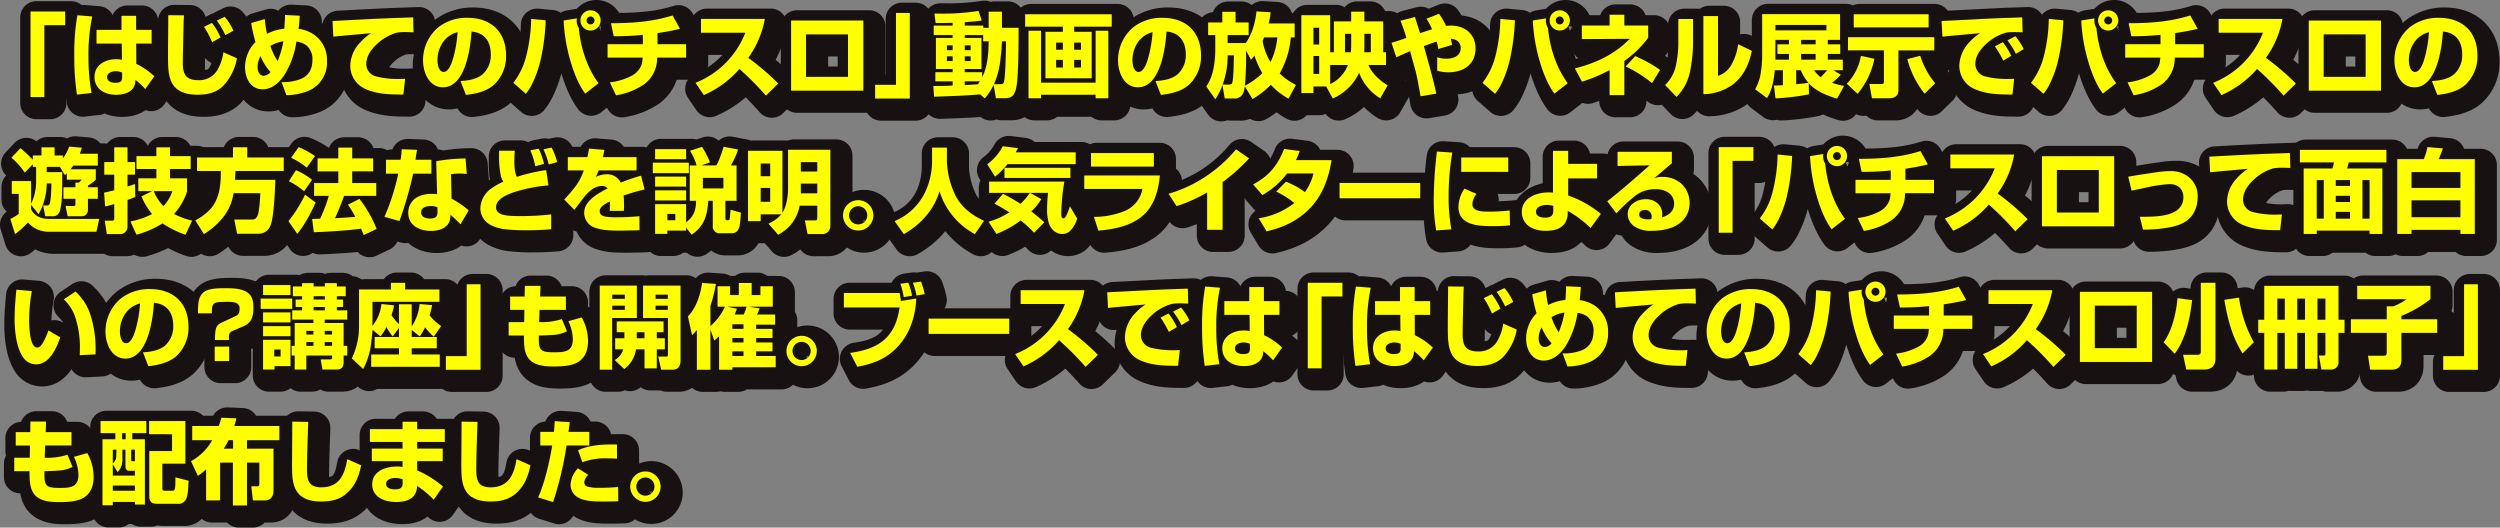<svg xmlns="http://www.w3.org/2000/svg" xmlns:xlink="http://www.w3.org/1999/xlink" width="847.851" height="178.921" viewBox="0 0 847.851 178.921"><rect x="0" y="0" width="847.851" height="178.921" fill="#808080" stroke="none"/><defs><clipPath id="a"><rect width="847.851" height="178.921" fill="none"/></clipPath></defs><g clip-path="url(#a)"><path d="M24.106,10.554H17.037V34.925H12.355V5.9H24.106Z" fill="none" stroke="#181112" stroke-linecap="round" stroke-linejoin="round" stroke-width="11"/><path d="M33.278,7.578A62.815,62.815,0,0,0,32.006,21.22a65.593,65.593,0,0,0,1.055,12.31l-4.961.558a85.322,85.322,0,0,1-.9-13.177A72.779,72.779,0,0,1,28.255,7.175ZM43.2,12.136V7.361h4.961v4.775h5.27v4.651H48.192l.03,6.884a23.109,23.109,0,0,1,6.109,4.216l-3.07,4.31a24.243,24.243,0,0,0-3.317-3.1l-.031.4c-.156,3.565-3.5,4.65-6.543,4.65-3.751,0-7.317-1.86-7.317-6.046,0-4.061,3.659-6.015,7.286-6.015a7.449,7.449,0,0,1,2.016.217l-.062-5.519H34.735V12.136ZM41.277,26.151c-1.24,0-2.945.5-2.945,2.015,0,1.458,1.581,1.923,2.759,1.923,2.078,0,2.326-.776,2.326-1.954V26.616A5.018,5.018,0,0,0,41.277,26.151Z" fill="none" stroke="#181112" stroke-linecap="round" stroke-linejoin="round" stroke-width="11"/><path d="M64.4,7.206c-.062.774-.093,1.55-.124,2.325C64.155,14.77,64,21.1,64,23.267c0,3.876.993,5.921,5.208,5.921a7.088,7.088,0,0,0,6.636-3.658,15.985,15.985,0,0,0,1.922-5.8l4.589,2.047A18.187,18.187,0,0,1,77.518,31.3c-2.356,2.232-5.394,2.821-8.558,2.821-3.1,0-6.509-.682-8.34-3.473-1.581-2.449-1.643-5.921-1.643-9.425,0-4.682.093-9.395.093-14.076Zm12.4,7.472-2.852,1.643a29.9,29.9,0,0,0-2.76-5.209l2.7-1.333A22.979,22.979,0,0,1,76.805,14.678Zm4.341-2.263L78.417,13.9A26.706,26.706,0,0,0,75.534,9l2.635-1.3A17.311,17.311,0,0,1,81.146,12.415Z" fill="none" stroke="#181112" stroke-linecap="round" stroke-linejoin="round" stroke-width="11"/><path d="M98.441,11.732c.094-1.549.218-3.1.218-4.651l4.991.248c-.093,1.52-.186,3.008-.4,4.465a11.892,11.892,0,0,1,5.425,2.078,10.507,10.507,0,0,1,4.217,8.93,10.307,10.307,0,0,1-6.48,10.076,20.156,20.156,0,0,1-7.286,1.4L97.48,29.84a15.942,15.942,0,0,0,6.6-1.085c2.76-1.209,3.876-3.5,3.876-6.449a5.994,5.994,0,0,0-2.17-5.024,7.26,7.26,0,0,0-3.256-1.178A29.727,29.727,0,0,1,98.5,27.359c-1.705,2.574-4.185,4.93-7.441,4.93-4.061,0-5.953-3.813-5.953-7.41a12.149,12.149,0,0,1,3.535-8.62A49.849,49.849,0,0,1,87.186,9.81l4.62-1.333a37.987,37.987,0,0,0,.744,4.992A16.553,16.553,0,0,1,98.441,11.732Zm-8.092,9.3a7.765,7.765,0,0,0-.992,3.721c0,1.333.527,2.945,2.139,2.945a3.2,3.2,0,0,0,2.233-1.271A19.043,19.043,0,0,1,90.349,21.034Zm5.8,1.674a29.618,29.618,0,0,0,1.953-6.7,11.737,11.737,0,0,0-4.4,1.582A21.546,21.546,0,0,0,96.147,22.708Z" fill="none" stroke="#181112" stroke-linecap="round" stroke-linejoin="round" stroke-width="11"/><path d="M138.806,34.057c-4.372,0-8.867-.062-12.9-1.892a8.59,8.59,0,0,1-5.116-7.875,11.647,11.647,0,0,1,3.224-7.72,19.26,19.26,0,0,1,3.814-3.318c-4.248.4-8.526.744-12.774,1.178l-.279-5.3c5.736-.31,11.5-.62,17.239-.868,3.349-.155,6.821-.248,10.108-.372l.124,5.085c-.962-.062-1.954-.093-2.946-.093a14.8,14.8,0,0,0-2.821.217,16.325,16.325,0,0,0-6.511,3.721c-1.954,1.767-3.752,4.124-3.752,6.914a4.335,4.335,0,0,0,3.317,4.185,29.985,29.985,0,0,0,8,.869c.62,0,1.24-.031,1.86-.062Z" fill="none" stroke="#181112" stroke-linecap="round" stroke-linejoin="round" stroke-width="11"/><path d="M158.178,29.5c2.605-.187,5.519-.59,7.566-2.357a8.709,8.709,0,0,0,2.7-6.79c0-4.279-2.139-7.287-6.542-7.659-.31,5.581-2.108,18.914-9.642,18.914-4.776,0-6.791-5.085-6.791-9.147a14.611,14.611,0,0,1,5.271-11.285,15.672,15.672,0,0,1,9.8-3.132c7.969,0,13.084,4.743,13.084,12.806a13.1,13.1,0,0,1-4.154,9.952c-2.543,2.232-6.17,3.039-9.458,3.38ZM152.07,16.538a10.7,10.7,0,0,0-1.705,5.892c0,1.3.372,3.968,2.108,3.968,1.613,0,2.636-2.759,3.039-4.061a42.36,42.36,0,0,0,1.674-9.426A8.616,8.616,0,0,0,152.07,16.538Z" fill="none" stroke="#181112" stroke-linecap="round" stroke-linejoin="round" stroke-width="11"/><path d="M185.458,21.779a37.5,37.5,0,0,1-3.286,9.27,18.475,18.475,0,0,1-1.83,2.76l-4.247-3.72a24.439,24.439,0,0,0,4.4-9.209,54.426,54.426,0,0,0,1.644-12.464l4.93.465A71.7,71.7,0,0,1,185.458,21.779Zm12.217-13.55a3.381,3.381,0,0,0-.094.807,4.7,4.7,0,0,0,.714,2.48c.62,6.573,2.728,13.364,6.7,18.7l-4.527,3.535c-2.48-3.38-4.061-7.721-5.209-11.784a58.86,58.86,0,0,1-2.108-13.021Zm8.03.714A3.426,3.426,0,1,1,202.294,5.5,3.427,3.427,0,0,1,205.705,8.943Zm-4.775,0a1.35,1.35,0,0,0,1.364,1.333,1.324,1.324,0,0,0,1.334-1.333,1.349,1.349,0,1,0-2.7,0Z" fill="none" stroke="#181112" stroke-linecap="round" stroke-linejoin="round" stroke-width="11"/><path d="M224.985,17h9.705V21.53h-9.829v.311a10.94,10.94,0,0,1-4.589,8.867,23.026,23.026,0,0,1-9.364,3.6l-2.077-4.372a20.917,20.917,0,0,0,7.6-2.357,6.823,6.823,0,0,0,3.194-3.782,10.7,10.7,0,0,0,.31-1.984l.031-.28H208.056V17h11.968V13.81a85.429,85.429,0,0,1-9.891.464l-.93-4.4c8.837,0,15.069-.806,20.9-2.636l2.511,4.528c-2.511.62-5.054,1.085-7.627,1.457Z" fill="none" stroke="#181112" stroke-linecap="round" stroke-linejoin="round" stroke-width="11"/><path d="M240.7,34.243l-2.822-4.155a30.058,30.058,0,0,0,16.9-16.991H239.739V8.415h21.642a32.292,32.292,0,0,1-5.613,13.208,85.122,85.122,0,0,1,10.17,8.713l-4.185,4.093a95.223,95.223,0,0,0-8.992-9.054A33.7,33.7,0,0,1,240.7,34.243Z" fill="none" stroke="#181112" stroke-linecap="round" stroke-linejoin="round" stroke-width="11"/><path d="M294.8,32.755H270.3V8.973H294.8Zm-19.441-4.683h14.231V13.655H275.358Z" fill="none" stroke="#181112" stroke-linecap="round" stroke-linejoin="round" stroke-width="11"/><path d="M310.544,35.421H298.793v-4.65h7.069V6.4h4.682Z" fill="none" stroke="#181112" stroke-linecap="round" stroke-linejoin="round" stroke-width="11"/><path d="M328.184,34.429c-2.512.124-7.225.311-9.4.372l-.248-3.628h.931c1.86,0,3.72-.061,5.612-.154V29.592h-5.86v-3.1h5.86V25.407h-5.674V14.865h5.674V13.9h-6.419V10.679h6.419V9.748c-1.52.032-3.008.062-4.527.062h-1.241l-.4-3.193h1.767a77,77,0,0,0,13.177-.9l1.085,3.225c-1.922.309-3.844.433-5.766.589v1.147h6.294v.744H337.3V5.966h4.5v5.457h5.643c0,4.123,0,17.394-.868,20.711-.558,2.078-1.365,3.163-3.659,3.163h-3.163l-.774-4.526a19.574,19.574,0,0,1-3.008,4.588L334.415,34C332.276,34.181,330.261,34.336,328.184,34.429Zm-5.055-15.41h1.954V17.376h-1.954Zm0,3.689h1.954V21.1h-1.954Zm14.17-6.7h-1.861V13.9h-6.262v.961h5.674V25.407h-5.674v1.085H335.1v1.673C336.958,24.631,337.237,19.95,337.3,16.011Zm-8.123,3.008h2.015V17.376h-2.015Zm0,3.689h2.015V21.1h-2.015Zm5.146,6.884h-5.146v1.272l4.465-.28A11.052,11.052,0,0,0,334.322,29.592Zm7.008-7.906a28.265,28.265,0,0,1-2.232,8.867h2.077c1.178,0,1.271-.278,1.457-1.612.4-2.729.5-9.859.558-12.93H341.8C341.733,17.9,341.547,19.794,341.33,21.686Z" fill="none" stroke="#181112" stroke-linecap="round" stroke-linejoin="round" stroke-width="11"/><path d="M366.284,11.05v1.736h5.953V28.538H356.548V12.786h5.922V11.05h-12.8V6.833h29.362V11.05ZM355.06,12.415V30.026h18.51V12.415h4.31V35.328h-4.31v-1.21H355.06v1.21h-4.248V12.415Zm5.116,6.449h2.294V16.445h-2.294Zm0,6.046h2.294v-2.6h-2.294Zm6.108-6.046h2.326V16.445h-2.326Zm0,6.046h2.326v-2.6h-2.326Z" fill="none" stroke="#181112" stroke-linecap="round" stroke-linejoin="round" stroke-width="11"/><path d="M393.873,29.5c2.605-.187,5.519-.59,7.565-2.357a8.706,8.706,0,0,0,2.7-6.79c0-4.279-2.139-7.287-6.542-7.659-.31,5.581-2.108,18.914-9.642,18.914-4.776,0-6.791-5.085-6.791-9.147a14.611,14.611,0,0,1,5.271-11.285,15.672,15.672,0,0,1,9.8-3.132c7.968,0,13.084,4.743,13.084,12.806a13.094,13.094,0,0,1-4.155,9.952c-2.542,2.232-6.17,3.039-9.457,3.38Zm-6.108-12.961a10.7,10.7,0,0,0-1.705,5.892c0,1.3.372,3.968,2.108,3.968,1.613,0,2.636-2.759,3.039-4.061a42.361,42.361,0,0,0,1.674-9.426A8.616,8.616,0,0,0,387.765,16.538Z" fill="none" stroke="#181112" stroke-linecap="round" stroke-linejoin="round" stroke-width="11"/><path d="M423.261,34.181a3.116,3.116,0,0,1-2.914,1.209h-3.008l-.744-4.558a23.6,23.6,0,0,1-2.419,4.837l-3.07-4.341a15.835,15.835,0,0,0,2.233-5.147,31.927,31.927,0,0,0,.806-7.255V13.9h-2.418V9.624h4.805V6h4.5V9.624h4.434V13.9h-7.131v2.7h6.139c2.232-3.071,3.224-6.977,3.659-10.729l4.774.279a22.717,22.717,0,0,1-.651,3.814h8.807v4.713h-1.3a29.44,29.44,0,0,1-3.783,12.247,22.113,22.113,0,0,0,5.519,3.876l-2.512,4.651A22.617,22.617,0,0,1,433,30.739a28.5,28.5,0,0,1-6.231,4.837l-2.605-4.309A6.421,6.421,0,0,1,423.261,34.181Zm-4.465-3.5c.5,0,.961-.093,1.116-.62.465-1.457.5-7.41.559-9.3h-2.14a28.5,28.5,0,0,1-1.675,9.922ZM430.113,26.8a32.192,32.192,0,0,1-2.7-5.953c-.4.557-.714.9-1.148,1.425l-1.674-3.1a117.225,117.225,0,0,1-.4,11.906A24.455,24.455,0,0,0,430.113,26.8Zm.093-10.884a20.268,20.268,0,0,0,2.667,7.132,23.109,23.109,0,0,0,2.325-8.372h-4.5C430.547,15.112,430.361,15.515,430.206,15.918Z" fill="none" stroke="#181112" stroke-linecap="round" stroke-linejoin="round" stroke-width="11"/><path d="M472.616,30.957,470.1,35.329a17.054,17.054,0,0,1-7.162-8.652,17.591,17.591,0,0,1-8.929,8.713l-2.233-4.061h-4.341v2.232h-4.092V7.144h9.766V19.732h1.272V9.253h5.86V5.966h4.465V9.253H471.1V19.732h.961v4.311h-5.984C467.376,27.081,469.888,29.22,472.616,30.957ZM447.439,17.1h1.953v-5.7h-1.953Zm0,9.984h1.953V21h-1.953Zm5.674-3.038v6.48a11.851,11.851,0,0,0,6.016-6.48Zm5.024-10.574v6.263h1.984c.061-.682.124-1.611.124-2.263v-4Zm8.774,6.263V13.469h-2.2v3.814c0,.838-.031,1.767-.063,2.449Z" fill="none" stroke="#181112" stroke-linecap="round" stroke-linejoin="round" stroke-width="11"/><path d="M485.788,8.353l4.247-1.674a26.971,26.971,0,0,1,2.388,4.093,14.363,14.363,0,0,1,1.643-.093c4.713,0,8.341,2.852,8.341,7.782,0,5.457-4.155,8.062-9.209,8.062A14.129,14.129,0,0,1,489.416,26V21.407a8.95,8.95,0,0,0,3.131.5c2.263,0,4.837-.868,4.837-3.566,0-2.078-1.457-3.1-3.38-3.163.186.683.342,1.427.466,2.047l-4.713,1.4a13.291,13.291,0,0,0-.528-2.512c-1.457.465-2.915.992-4.34,1.519,1.488,5.333,3.039,10.7,4.216,16.124l-5.333.9c-.557-3.131-1.085-6.325-1.922-9.4-.527-1.891-1.085-3.906-1.612-5.89-1.582.681-3.132,1.333-4.682,2.077l-1.644-4.931c1.706-.465,3.38-1.085,5.055-1.642a53.743,53.743,0,0,0-2.016-5.829l4.93-1.272c.558,1.829,1.147,3.659,1.7,5.488,1.365-.465,2.728-.9,4.094-1.333A23.3,23.3,0,0,0,485.788,8.353Z" fill="none" stroke="#181112" stroke-linecap="round" stroke-linejoin="round" stroke-width="11"/><path d="M514.151,21.779a37.463,37.463,0,0,1-3.287,9.27,18.317,18.317,0,0,1-1.829,2.76l-4.247-3.72a24.424,24.424,0,0,0,4.4-9.209,54.427,54.427,0,0,0,1.644-12.464l4.93.465A71.7,71.7,0,0,1,514.151,21.779Zm12.217-13.55a3.383,3.383,0,0,0-.094.807,4.7,4.7,0,0,0,.713,2.48c.621,6.573,2.729,13.364,6.7,18.7l-4.527,3.535c-2.48-3.38-4.061-7.721-5.209-11.784a58.8,58.8,0,0,1-2.108-13.021Zm8.03.714A3.426,3.426,0,1,1,530.987,5.5,3.427,3.427,0,0,1,534.4,8.943Zm-4.775,0a1.35,1.35,0,0,0,1.364,1.333,1.324,1.324,0,0,0,1.334-1.333,1.349,1.349,0,1,0-2.7,0Z" fill="none" stroke="#181112" stroke-linecap="round" stroke-linejoin="round" stroke-width="11"/><path d="M552.873,34.274h-4.992v-8.5a54.97,54.97,0,0,1-9.364,3.938l-2.418-4.5c7.193-1.829,13.363-4.713,18.634-10.046l-16.278.093V10.648h9.426V6.988h4.992v3.66h8.092V14.8a35.472,35.472,0,0,1-8.092,7.876ZM565,25.716l-2.729,4.465a42.53,42.53,0,0,0-8.929-5.643l3.224-3.5A44.812,44.812,0,0,1,565,25.716Z" fill="none" stroke="#181112" stroke-linecap="round" stroke-linejoin="round" stroke-width="11"/><path d="M576.183,15.67a49.845,49.845,0,0,1-.961,10.233,16.719,16.719,0,0,1-4.651,8.96l-3.876-4.03a12.766,12.766,0,0,0,3.752-6.977,37.3,37.3,0,0,0,.744-7.658V8.447h4.992Zm8.465,12.062a8.118,8.118,0,0,0,4.619-3.906,18.767,18.767,0,0,0,2.2-6.823l4.652,2.233c-.993,4.992-3.132,8.9-6.481,11.441a17.252,17.252,0,0,1-9.952,3.256V7.455h4.961Z" fill="none" stroke="#181112" stroke-linecap="round" stroke-linejoin="round" stroke-width="11"/><path d="M626.283,27.329a24.743,24.743,0,0,1-2.946,2.759,25.922,25.922,0,0,0,4.062,1.054l-2.357,4.311c-3.411-.993-7.193-2.512-9.612-5.209L615.493,34a81.047,81.047,0,0,1-11.349,1.363l-.527-4.371c1.054,0,2.047-.032,3.039-.094V25.81H603.9c-.341,3.317-.837,6.6-2.635,9.456l-4.031-3.007A15.568,15.568,0,0,0,599,27.577a37.425,37.425,0,0,0,.62-6.946V6.8h26.417v8.712h-4.156v1.52H626.1V20.29h-4.217v1.954h5.085V25.81h-3.193ZM604.113,12.29h17.3V10.461h-17.3Zm4.59,9.954V20.29h-3.908V17.035H608.7v-1.52h-4.59v6.729Zm4.03,3.566h-1.581v4.743c1.426-.124,2.76-.248,4.154-.465A16.716,16.716,0,0,1,612.733,25.81Zm.093-8.775h4.93v-1.52h-4.93Zm0,5.209h4.93V20.291h-4.93Zm4.4,3.566a9.771,9.771,0,0,0,2.263,2.387c.744-.776,1.488-1.55,2.171-2.387Z" fill="none" stroke="#181112" stroke-linecap="round" stroke-linejoin="round" stroke-width="11"/><path d="M631.982,33.809,628.323,30.4a18.077,18.077,0,0,0,4.8-9.456l4.559.992A26.507,26.507,0,0,1,631.982,33.809Zm26.013-19.192v4.464H645.841V32.537c0,1.985-1.333,2.792-3.162,2.792h-5.83l-.867-4.837h4.247c.5,0,.683-.248.683-.713v-10.7H628.726V14.617ZM656.074,11.3H630.679V6.833h25.395Zm-7.225,10.76,4.371-1.147a27.674,27.674,0,0,0,5.086,9.333l-3.6,3.534A31.852,31.852,0,0,1,648.849,22.058Z" fill="none" stroke="#181112" stroke-linecap="round" stroke-linejoin="round" stroke-width="11"/><path d="M684.5,34.057c-4.372,0-8.868-.061-12.9-1.891a8.592,8.592,0,0,1-5.115-7.875,12.069,12.069,0,0,1,3.193-7.752,17.683,17.683,0,0,1,3.845-3.287c-4.248.4-8.526.745-12.774,1.178l-.28-5.3c5.737-.279,11.5-.588,17.24-.868,3.379-.155,6.758-.248,10.108-.372l.123,5.085c-.961-.061-1.953-.093-2.945-.093a17.5,17.5,0,0,0-2.512.155,16.648,16.648,0,0,0-6.82,3.783c-1.954,1.767-3.752,4.124-3.752,6.914a4.394,4.394,0,0,0,3.317,4.186,31.34,31.34,0,0,0,8,.869c.621,0,1.24-.032,1.861-.063Zm-.4-13.115-2.728,1.612a32.878,32.878,0,0,0-2.823-4.837l2.7-1.395A24.34,24.34,0,0,1,684.1,20.942Zm4.217-2.3-2.667,1.612a25.508,25.508,0,0,0-2.853-4.557l2.7-1.4A21.345,21.345,0,0,1,688.314,18.647Z" fill="none" stroke="#181112" stroke-linecap="round" stroke-linejoin="round" stroke-width="11"/><path d="M700.151,21.779a37.463,37.463,0,0,1-3.287,9.27,18.312,18.312,0,0,1-1.829,2.76l-4.247-3.72a24.425,24.425,0,0,0,4.4-9.209,54.423,54.423,0,0,0,1.644-12.464l4.93.465A71.7,71.7,0,0,1,700.151,21.779Zm12.217-13.55a3.383,3.383,0,0,0-.094.807,4.7,4.7,0,0,0,.713,2.48c.621,6.573,2.729,13.364,6.7,18.7l-4.527,3.535c-2.48-3.38-4.061-7.721-5.209-11.784a58.8,58.8,0,0,1-2.108-13.021Zm8.03.714A3.426,3.426,0,1,1,716.987,5.5,3.427,3.427,0,0,1,720.4,8.943Zm-4.775,0a1.35,1.35,0,0,0,1.364,1.333,1.324,1.324,0,0,0,1.334-1.333,1.349,1.349,0,1,0-2.7,0Z" fill="none" stroke="#181112" stroke-linecap="round" stroke-linejoin="round" stroke-width="11"/><path d="M739.678,17h9.705V21.53h-9.829v.311a10.94,10.94,0,0,1-4.589,8.867,23.026,23.026,0,0,1-9.364,3.6l-2.077-4.372a20.917,20.917,0,0,0,7.6-2.357,6.827,6.827,0,0,0,3.194-3.782,10.7,10.7,0,0,0,.31-1.984l.032-.28H722.749V17h11.968V13.81a85.417,85.417,0,0,1-9.891.464l-.93-4.4c8.837,0,15.069-.806,20.9-2.636l2.512,4.528c-2.512.62-5.055,1.085-7.628,1.457Z" fill="none" stroke="#181112" stroke-linecap="round" stroke-linejoin="round" stroke-width="11"/><path d="M755.393,34.243l-2.821-4.155a30.06,30.06,0,0,0,16.9-16.991H754.431V8.415h21.643a32.291,32.291,0,0,1-5.613,13.208,85.2,85.2,0,0,1,10.17,8.713l-4.185,4.093a95.335,95.335,0,0,0-8.991-9.054A33.711,33.711,0,0,1,755.393,34.243Z" fill="none" stroke="#181112" stroke-linecap="round" stroke-linejoin="round" stroke-width="11"/><path d="M809.493,32.755H785V8.973h24.494Zm-19.441-4.683h14.231V13.655H790.052Z" fill="none" stroke="#181112" stroke-linecap="round" stroke-linejoin="round" stroke-width="11"/><path d="M826.757,29.5c2.6-.187,5.52-.59,7.566-2.357a8.709,8.709,0,0,0,2.7-6.79c0-4.279-2.14-7.287-6.542-7.659-.31,5.581-2.108,18.914-9.642,18.914-4.776,0-6.791-5.085-6.791-9.147a14.611,14.611,0,0,1,5.271-11.285,15.673,15.673,0,0,1,9.8-3.132c7.969,0,13.085,4.743,13.085,12.806a13.1,13.1,0,0,1-4.155,9.952c-2.542,2.232-6.17,3.039-9.458,3.38Zm-6.108-12.961a10.7,10.7,0,0,0-1.705,5.892c0,1.3.372,3.968,2.108,3.968,1.613,0,2.636-2.759,3.039-4.061a42.36,42.36,0,0,0,1.674-9.426A8.616,8.616,0,0,0,820.649,16.538Z" fill="none" stroke="#181112" stroke-linecap="round" stroke-linejoin="round" stroke-width="11"/><path d="M15.081,74.661l-2.542-3.225v1.52c1.209,2.419,3.472,3.287,6.046,3.287H35.638l-.93,4.341H18.988a9.408,9.408,0,0,1-4.5-.868,8.277,8.277,0,0,1-2.976-2.3,33.809,33.809,0,0,1-4.4,4L5.5,76.243a12.761,12.761,0,0,0,2.852-1.736v-6.76H6V63.406h6.543v7.721a17.325,17.325,0,0,0,1.705-7.814V58.6H13.128v-.9L10.4,60.554A22.578,22.578,0,0,0,5.872,55.5l3.07-3.256a56.258,56.258,0,0,1,4.186,3.938V54.724h2.945V51.966h4.434v2.758h2.822v1.024a15.757,15.757,0,0,0,2.139-4.03l4.279.371c-.217.775-.4,1.3-.683,2.047h6.109v4.031h-8.31c-.31.4-.62.837-.93,1.24h8.558v3.534a13.114,13.114,0,0,1-2.667,2.016v.558h3.349v3.907H31.824v3.937a2.078,2.078,0,0,1-2.232,1.985H24.941l-.714-3.5,2.636.031c.341,0,.713-.062.713-.5V69.422H23.515V65.515h4.061V63.933h1.086a7.919,7.919,0,0,0,1.054-.992H24.662V60.8c-.217.216-.435.4-.651.589l-1.7-2.791H17.841v1.768h5.27c0,2.325,0,4.65-.061,7.007-.032,1.767-.248,5.116-.962,6.7a2.233,2.233,0,0,1-2.077,1.272H17.345l-.714-3.66h1.427a.788.788,0,0,0,.775-.557c.527-1.364.558-5.178.62-6.914H17.841A21.658,21.658,0,0,1,15.081,74.661Z" fill="none" stroke="#181112" stroke-linecap="round" stroke-linejoin="round" stroke-width="11"/><path d="M47.786,64.4l.093,4.4a27.262,27.262,0,0,1-2.635.993v8.991a2.475,2.475,0,0,1-2.574,2.6H38.236l-.713-4.557H40c.5,0,.744-.187.744-.683v-4.93c-1.024.311-2.047.559-3.1.807l-.341-4.682c1.147-.248,2.294-.527,3.442-.806v-5.3h-3.38V56.957h3.38V51.965h4.5v4.992h2.542v4.279H45.244v4.03C46.081,64.987,46.949,64.709,47.786,64.4Zm.5,17.208-2.046-4.5A27.452,27.452,0,0,0,53.584,74.6a23.277,23.277,0,0,1-3.6-6.014l3.658-1.768H48.9V62.476h6.14V59.313h-6.76V54.942h6.76V51.965h4.619v2.977h7.008v4.371H59.661v3.163h5.768v4.495a20.784,20.784,0,0,1-4.4,7.6,26.14,26.14,0,0,0,6.139,2.264L64.9,81.606a32.828,32.828,0,0,1-7.751-3.844A34.17,34.17,0,0,1,48.282,81.606Zm9.147-9.7a14.18,14.18,0,0,0,3.039-5.085H54.142A15.279,15.279,0,0,0,57.429,71.9Z" fill="none" stroke="#181112" stroke-linecap="round" stroke-linejoin="round" stroke-width="11"/><path d="M77.019,76.46a25.506,25.506,0,0,1-5.86,4.93l-2.915-4.651A18.824,18.824,0,0,0,73.081,73.2c3.194-3.256,3.814-8.061,3.814-12.433V60H68.833V55.407H81.019V51.935h4.836v3.472H98.227V60H81.856c-.031.992-.093,1.985-.155,3.007H95.374c-.093,3.318-.5,12.837-1.643,15.5A4.314,4.314,0,0,1,89.7,81.266H82.414l-.961-4.806h5.984c1.085,0,1.582-.527,1.984-1.52.5-1.209.838-5.953.838-7.41H81.205A17.056,17.056,0,0,1,77.019,76.46Z" fill="none" stroke="#181112" stroke-linecap="round" stroke-linejoin="round" stroke-width="11"/><path d="M102.81,81.3l-2.977-4.309a45.288,45.288,0,0,0,5.612-8.961l3.6,2.666C107.461,74.135,105.259,78.445,102.81,81.3Zm5.023-18.324-2.7,3.876a24.774,24.774,0,0,0-5.178-3.38l2.419-3.752A23.147,23.147,0,0,1,107.833,62.973Zm.992-8.03-2.791,3.906a25.566,25.566,0,0,0-5.3-3.349l2.542-3.6A27.419,27.419,0,0,1,108.825,54.943Zm11.162,16.494,3.907-1.984a41.035,41.035,0,0,1,5.829,10.2l-4.372,2.078c-.279-.744-.589-1.458-.9-2.171-4.682.651-11.224,1.023-16.03,1.209l-.559-4.495,2.7-.094a49.69,49.69,0,0,0,2.946-7.751h-4.992V64.089h8.217V60.121h-7.039v-4.4h7.039V52.059h4.713v3.658h7.1v4.4h-7.1v3.968H129.6V68.43H118.685c-.9,2.542-1.923,5.085-3.07,7.566,2.294-.094,4.589-.28,6.883-.435A29.269,29.269,0,0,0,119.987,71.437Z" fill="none" stroke="#181112" stroke-linecap="round" stroke-linejoin="round" stroke-width="11"/><path d="M138.243,52.616l5.209.187c-.217,1.147-.4,2.294-.558,3.38h5.4V60.9h-6.17a131.806,131.806,0,0,1-4.651,16.061l-5.085-1.426A75.173,75.173,0,0,0,137.065,60.9H132.91V56.183h4.961A33.4,33.4,0,0,0,138.243,52.616Zm22.046,8.4a19.394,19.394,0,0,0-5.333.063l.186,8.31a28.651,28.651,0,0,1,5.8,3.968l-2.759,4.713c-1.426-1.488-1.953-1.953-3.411-3.256l-.031.652c-.124,3.658-3.441,4.837-6.6,4.837-3.844,0-7.689-1.768-7.689-6.17a6.069,6.069,0,0,1,3.038-5.272,10.466,10.466,0,0,1,4.93-1.116,18.139,18.139,0,0,1,1.83.124l-.31-11.192a59.634,59.634,0,0,1,9.953-.931ZM148.165,71.871c-1.395,0-3.349.4-3.349,2.14,0,1.642,1.644,2.108,2.977,2.108,1.519,0,2.574-.372,2.574-2.077V72.306A5.456,5.456,0,0,0,148.165,71.871Z" fill="none" stroke="#181112" stroke-linecap="round" stroke-linejoin="round" stroke-width="11"/><path d="M176.592,53.112c-.093,1.055-.154,2.078-.154,3.132,0,1.55.031,4.433.867,5.736a60.008,60.008,0,0,1,9.922-2.295L188,64.864a53.212,53.212,0,0,0-12.092,2.449c-2.14.776-5.675,2.264-5.675,4.961s3.257,3.008,8.218,3.008a90.689,90.689,0,0,0,10.478-.559v5.024c-2.789.248-5.58.341-8.371.341a60.725,60.725,0,0,1-7.5-.372,13.542,13.542,0,0,1-4.619-1.4,6.417,6.417,0,0,1-3.534-5.736,8.663,8.663,0,0,1,3.907-6.79,22.7,22.7,0,0,1,3.906-2.17,6.518,6.518,0,0,1-.837-1.83,31.917,31.917,0,0,1-.62-7.131V53.112Zm9.922,4.465-2.976.807a24.779,24.779,0,0,0-1.675-5.4l2.823-.558A25.379,25.379,0,0,1,186.514,57.577Zm4.466-.589-2.884.775a25.134,25.134,0,0,0-1.8-5.116l2.789-.589A24.871,24.871,0,0,1,190.98,56.988Z" fill="none" stroke="#181112" stroke-linecap="round" stroke-linejoin="round" stroke-width="11"/><path d="M201.764,52.4l5.209.434c-.155.837-.311,1.582-.527,2.45h11.441v4.495H205.05a18.157,18.157,0,0,1-1.023,2.232,8.474,8.474,0,0,1,3.659-.9,5.087,5.087,0,0,1,4.837,2.821,66.369,66.369,0,0,1,6.883-2.356l1.21,4.681a56.686,56.686,0,0,0-7.132,2.079c.093.9.155,2.077.155,3.41,0,.589-.031,1.364-.062,1.767h-4.806c.062-.838.093-1.736.093-3.193-2.356,1.115-3.473,2.046-3.473,3.286a1.581,1.581,0,0,0,.962,1.55c.868.373,1.8.527,4.682.527a72.846,72.846,0,0,0,7.813-.372l.031,4.775c-2.077.062-5.612.124-6.79.124-4,0-6.232-.248-8.5-1.054A5.338,5.338,0,0,1,200.12,74.2c0-3.349,3.039-5.829,7.969-8.31a2.457,2.457,0,0,0-1.923-.837,6.613,6.613,0,0,0-4.123,1.768,10.778,10.778,0,0,0-1.582,1.55c-1.4,1.8-2.356,3.069-3.658,4.805l-3.442-3.5c3.907-4.217,5.333-6.233,6.635-9.892h-5.425V55.284h6.634Q201.532,53.841,201.764,52.4Z" fill="none" stroke="#181112" stroke-linecap="round" stroke-linejoin="round" stroke-width="11"/><path d="M235.616,60.709H223.4V57.175h12.216Zm-.93,19.5H228.33v1.116h-4.155V71.22h10.511v6.139c2.6-1.8,3.379-4.216,3.379-7.255h-2.139v-12h2.326a19.341,19.341,0,0,0-2.232-4.961l4.061-1.333a28.136,28.136,0,0,1,2.7,5.27L239.8,58.1h5.147c.806-1.426,1.085-2.109,2.481-6.326l4.9.931a29.125,29.125,0,0,1-2.449,5.4H251.8v12h-3.782V76c0,.465.155.682.434.682h.372c.434,0,.589-.124.651-.5.093-.62.186-1.55.279-3.07l3.535,1.024c-.342,4.309-.466,4.93-.931,5.766a2.445,2.445,0,0,1-2.108,1.209h-4.217a2.26,2.26,0,0,1-2.294-2.51V70.1h-1.519c-.4,4.961-1.334,8.62-5.675,11.472l-1.86-2.387Zm0-24.216H224.175V52.585h10.511Zm0,9.3H224.175v-3.41h10.511Zm0,4.682H224.175V66.539h10.511Zm-6.356,6.728h2.7v-2.14h-2.7Zm12.03-10.821h6.976V62.322H240.36Z" fill="none" stroke="#181112" stroke-linecap="round" stroke-linejoin="round" stroke-width="11"/><path d="M259.981,74.692v2.295h-4.31V53.144H267.36V74.165c1.365-2.139,1.892-5.611,1.892-8.123V52.772h14.355V78.6a2.727,2.727,0,0,1-2.945,2.79h-4.775l-.93-4.651h3.255c.838,0,.962-.062.962-1.086V71.747h-5.985a13.708,13.708,0,0,1-7.286,9.86l-3.287-3.751a12.665,12.665,0,0,0,4.372-3.164Zm0-12.929h3.225v-4.31h-3.225Zm0,8.681h3.225V65.731h-3.225Zm13.612-10.262h5.581V56.989h-5.581Zm0,7.38h5.581V64.275h-5.581Z" fill="none" stroke="#181112" stroke-linecap="round" stroke-linejoin="round" stroke-width="11"/><path d="M298.2,75.034a5.147,5.147,0,1,1-5.146-5.147A5.173,5.173,0,0,1,298.2,75.034Zm-8.247,0a3.085,3.085,0,1,0,3.1-3.1A3.1,3.1,0,0,0,289.958,75.034Z" fill="none" stroke="#181112" stroke-linecap="round" stroke-linejoin="round" stroke-width="11"/><path d="M323.13,52.059v4.682a28.535,28.535,0,0,0,2.946,11.627c2.108,4.092,5.705,6.7,9.642,8.526l-3.1,4.5a24.823,24.823,0,0,1-12-14.541c-1.8,6.263-6.449,11.379-12.093,14.541l-3.131-4.4a20.094,20.094,0,0,0,10.17-9.426,25.007,25.007,0,0,0,2.542-10.7V52.059Z" fill="none" stroke="#181112" stroke-linecap="round" stroke-linejoin="round" stroke-width="11"/><path d="M339.465,61.918,336.829,57.7a18.179,18.179,0,0,0,5.271-6.108l5.147.651c-.248.5-.527.962-.775,1.427h20.34v4h-23.13A27.362,27.362,0,0,1,339.465,61.918Zm11.813,5.488H337.449V63.593h25.518a72.676,72.676,0,0,0-1.054,10.7,5.85,5.85,0,0,0,.062.992c.093.434.31.775.713.775.341,0,.651-.434.992-1.054a20.693,20.693,0,0,0,1.178-3.039l2.45,4.155a9.621,9.621,0,0,1-2.481,4.279,4.022,4.022,0,0,1-2.511.96A4.508,4.508,0,0,1,359.091,80a5.987,5.987,0,0,1-1.333-2.171,15.177,15.177,0,0,1-.651-4.837,48.166,48.166,0,0,1,.341-5.581H351.34l3.813,2.109a19.209,19.209,0,0,1-3.41,4.185c1.55,1.148,3.007,2.419,4.434,3.69L352.7,80.925a36.1,36.1,0,0,0-4.558-4.154,33.292,33.292,0,0,1-8.216,4.557L337.263,77.2a25.763,25.763,0,0,0,7.039-3.193c-1.644-1.055-3.318-2.047-5.024-2.945l2.884-3.319a56.032,56.032,0,0,1,5.922,3.38A21.511,21.511,0,0,0,351.278,67.406Zm13.736-5.053H342.659V58.912h22.355Z" fill="none" stroke="#181112" stroke-linecap="round" stroke-linejoin="round" stroke-width="11"/><path d="M395.362,61.515c-.527,5.457-2.108,11.008-6.7,14.356-3.659,2.666-8.123,3.814-14.17,4.341l-1.488-4.651a28.243,28.243,0,0,0,10.325-1.953,10.05,10.05,0,0,0,6.108-7.535H369.721V61.515Zm-2.046-3.007h-21.3V53.919h21.3Z" fill="none" stroke="#181112" stroke-linecap="round" stroke-linejoin="round" stroke-width="11"/><path d="M416.626,79.933h-5.24V67.283A52.561,52.561,0,0,1,401.03,71.9L398.3,67.716a45.28,45.28,0,0,0,12.929-6.076,46.657,46.657,0,0,0,9.953-8.992l4.434,3.069a63.393,63.393,0,0,1-8.992,8.062Z" fill="none" stroke="#181112" stroke-linecap="round" stroke-linejoin="round" stroke-width="11"/><path d="M434.822,66.972l3.286-3.348a26.606,26.606,0,0,1,6.449,3.535,19.24,19.24,0,0,0,2.915-6.326h-8.961a28.258,28.258,0,0,1-8.371,7.318l-3.163-3.6c5.333-2.853,8.31-6.387,10.511-12.03l5.3.682a22.561,22.561,0,0,1-1.3,3.1H453.58c-.867,5.675-2.852,11.41-6.759,15.721-4.217,4.65-9.27,7.038-15.286,8.433L428.9,76.027a25.8,25.8,0,0,0,12.061-5.179A30.219,30.219,0,0,0,434.822,66.972Z" fill="none" stroke="#181112" stroke-linecap="round" stroke-linejoin="round" stroke-width="11"/><rect width="27.348" height="5.178" transform="translate(456.303 64.057)" fill="none" stroke="#181112" stroke-linecap="round" stroke-linejoin="round" stroke-width="11"/><path d="M494.529,53.733a88.006,88.006,0,0,0-1.24,14.852,59.082,59.082,0,0,0,.929,11.192l-5.146.373a58.829,58.829,0,0,1-.838-10.45,142.857,142.857,0,0,1,1.086-16.308Zm8.247,14.045a5.605,5.605,0,0,0-1.427,3.473c0,2.481,3.318,2.512,5.427,2.512A62.16,62.16,0,0,0,514,73.391l.093,5.022a50.217,50.217,0,0,1-5.705.279c-4.681,0-11.752-.124-11.752-6.511a11.192,11.192,0,0,1,2.016-6.2Zm10.727-7.5H497.566V55.408H513.5Z" fill="none" stroke="#181112" stroke-linecap="round" stroke-linejoin="round" stroke-width="11"/><path d="M543.636,62.507h-9.8v5.8a35.511,35.511,0,0,1,11.069,6.232l-3.473,4.774a37.2,37.2,0,0,0-7.752-5.8v1.053a6.393,6.393,0,0,1-.775,2.822c-1.364,2.387-4.123,2.883-6.666,2.883a10.176,10.176,0,0,1-5.4-1.333,5.9,5.9,0,0,1-2.728-5.023c0-4.806,4.991-6.666,9.084-6.666a12.17,12.17,0,0,1,1.488.094V53.175h5.148v4.4h9.8ZM526.614,71.5c-1.427,0-3.689.5-3.689,2.295,0,1.611,1.673,2.015,2.976,2.015,1.581,0,2.884-.372,2.884-2.2v-1.8A7.469,7.469,0,0,0,526.614,71.5Z" fill="none" stroke="#181112" stroke-linecap="round" stroke-linejoin="round" stroke-width="11"/><path d="M568.993,53.485v3.876c-1.985,1.674-3.938,3.38-5.954,5.023a8.44,8.44,0,0,1,2.791-.373,9.218,9.218,0,0,1,6.357,2.264,8.86,8.86,0,0,1,2.821,6.573c0,4.031-2.356,6.915-6.046,8.341a20.059,20.059,0,0,1-6.76,1.085,9.754,9.754,0,0,1-5.953-1.519,5.105,5.105,0,0,1-2.232-4.155c0-3.256,3.225-5.054,6.139-5.054,3.007,0,5.582,1.922,5.582,5.116a6.046,6.046,0,0,1-.094,1.054c2.264-.681,4.124-2.047,4.124-4.65a4.563,4.563,0,0,0-1.644-3.535,7.62,7.62,0,0,0-4.774-1.365,10.909,10.909,0,0,0-6.667,2.14,60.055,60.055,0,0,0-6.511,6.046L547.1,70.259c4.806-3.752,9.642-8.061,14.355-12.185l-10.882.216V53.485ZM562.14,75.561a2.149,2.149,0,0,0-2.232-2.356c-.961,0-1.985.434-1.985,1.519,0,1.457,1.862,1.674,2.946,1.674a5.067,5.067,0,0,0,1.178-.123A2.611,2.611,0,0,0,562.14,75.561Z" fill="none" stroke="#181112" stroke-linecap="round" stroke-linejoin="round" stroke-width="11"/><path d="M596.646,56.554h-7.069V80.925h-4.682V51.9h11.751Z" fill="none" stroke="#181112" stroke-linecap="round" stroke-linejoin="round" stroke-width="11"/><path d="M608.174,67.779a37.5,37.5,0,0,1-3.286,9.27,18.473,18.473,0,0,1-1.83,2.76l-4.248-3.72a24.425,24.425,0,0,0,4.4-9.209,54.481,54.481,0,0,0,1.644-12.464l4.93.465A71.612,71.612,0,0,1,608.174,67.779Zm12.216-13.55a3.431,3.431,0,0,0-.093.807,4.7,4.7,0,0,0,.714,2.48c.619,6.573,2.729,13.364,6.7,18.7l-4.527,3.535c-2.48-3.38-4.061-7.721-5.209-11.784a58.859,58.859,0,0,1-2.108-13.021Zm8.031.714A3.426,3.426,0,1,1,625.01,51.5,3.427,3.427,0,0,1,628.421,54.943Zm-4.775,0a1.35,1.35,0,0,0,1.364,1.333,1.323,1.323,0,0,0,1.333-1.333,1.349,1.349,0,1,0-2.7,0Z" fill="none" stroke="#181112" stroke-linecap="round" stroke-linejoin="round" stroke-width="11"/><path d="M648.2,63H657.9V67.53h-9.829v.311a10.94,10.94,0,0,1-4.589,8.867,23.025,23.025,0,0,1-9.364,3.6l-2.077-4.372a20.917,20.917,0,0,0,7.6-2.357,6.826,6.826,0,0,0,3.194-3.782,10.7,10.7,0,0,0,.31-1.984l.032-.28H631.269V63h11.968V59.81a85.418,85.418,0,0,1-9.891.464l-.93-4.4c8.837,0,15.069-.806,20.9-2.636l2.512,4.528c-2.512.62-5.055,1.085-7.628,1.457Z" fill="none" stroke="#181112" stroke-linecap="round" stroke-linejoin="round" stroke-width="11"/><path d="M664.409,80.243l-2.821-4.155a30.06,30.06,0,0,0,16.9-16.991H663.447V54.415H685.09a32.291,32.291,0,0,1-5.613,13.208,85.2,85.2,0,0,1,10.17,8.713l-4.185,4.093a95.328,95.328,0,0,0-8.991-9.054A33.711,33.711,0,0,1,664.409,80.243Z" fill="none" stroke="#181112" stroke-linecap="round" stroke-linejoin="round" stroke-width="11"/><path d="M719,78.755H694.509V54.973H719Zm-19.44-4.683h14.231V59.655H699.563Z" fill="none" stroke="#181112" stroke-linecap="round" stroke-linejoin="round" stroke-width="11"/><path d="M733.323,60.43a31.419,31.419,0,0,1,4.806-.4,9.4,9.4,0,0,1,6.356,2.2,8.169,8.169,0,0,1,2.821,6.635,10.675,10.675,0,0,1-1.425,5.488c-1.8,3.038-4.961,4.155-8.248,4.774a47.052,47.052,0,0,1-8.868.744l-1.054-4.339c4.9-.063,14.759.34,14.759-6.7,0-2.822-1.954-4.4-4.651-4.4a50.68,50.68,0,0,0-8.65,1.333c-1.489.311-3.132.651-4.248.9l-1.148-4.744C726.967,61.361,730.161,60.9,733.323,60.43Z" fill="none" stroke="#181112" stroke-linecap="round" stroke-linejoin="round" stroke-width="11"/><path d="M775.3,80.057c-4.372,0-8.867-.062-12.9-1.892a8.59,8.59,0,0,1-5.117-7.875,11.648,11.648,0,0,1,3.225-7.72,19.262,19.262,0,0,1,3.814-3.318c-4.248.4-8.527.744-12.774,1.178l-.279-5.3c5.736-.31,11.5-.62,17.239-.868,3.349-.155,6.821-.248,10.107-.372l.125,5.085c-.962-.062-1.954-.093-2.946-.093a14.8,14.8,0,0,0-2.821.217,16.335,16.335,0,0,0-6.512,3.721c-1.953,1.767-3.751,4.124-3.751,6.914a4.335,4.335,0,0,0,3.317,4.185,29.985,29.985,0,0,0,8,.869c.62,0,1.241-.031,1.86-.062Z" fill="none" stroke="#181112" stroke-linecap="round" stroke-linejoin="round" stroke-width="11"/><path d="M798.548,57.081q-.232,1.024-.558,2.047h11.968v22.2h-4.34V80.212H787.7v1.116h-4.434v-22.2H793a9.452,9.452,0,0,0,.527-2.047H781.991V52.833h29.332v4.248ZM787.7,76.15h2.388V63.066H787.7Zm6.449-11.1h4.837V63.066h-4.837Zm0,5.457h4.837V68.4h-4.837Zm0,5.643h4.837V73.856h-4.837Zm9.054,0h2.419V63.066H803.2Z" fill="none" stroke="#181112" stroke-linecap="round" stroke-linejoin="round" stroke-width="11"/><path d="M824,55.965a17.851,17.851,0,0,0,1.24-4.093l5.239.465c-.465,1.334-.868,2.326-1.426,3.628H841.3V81.328H836.43V79.964H819.842v1.364h-4.837V55.965Zm12.432,4.4H819.842v5.363H836.43ZM819.842,75.653H836.43V69.948H819.842Z" fill="none" stroke="#181112" stroke-linecap="round" stroke-linejoin="round" stroke-width="11"/><path d="M12.786,100.725a57.487,57.487,0,0,0-.9,9.488c0,1.861.062,9.643,2.7,9.643.93,0,1.488-.806,1.922-1.519a21.926,21.926,0,0,0,1.891-4.279l4.031,2.357c-1.24,3.6-3.659,9.146-8.154,9.146a5.4,5.4,0,0,1-4.465-2.388c-2.3-3.378-2.853-9.022-2.853-13.022,0-3.286.279-6.605.59-9.891Zm19.534,7.008a38.248,38.248,0,0,1,2.108,13.332c0,.372,0,.744-.031,1.116l-5.364.28c.031-.713.062-1.457.062-2.2a31.97,31.97,0,0,0-1.488-10.418,14.553,14.553,0,0,0-3.969-6.325l3.969-2.636A18.734,18.734,0,0,1,32.32,107.733Z" fill="none" stroke="#181112" stroke-linecap="round" stroke-linejoin="round" stroke-width="11"/><path d="M50.484,121.5c2.6-.187,5.519-.59,7.565-2.357a8.706,8.706,0,0,0,2.7-6.79c0-4.279-2.14-7.287-6.542-7.659-.31,5.581-2.109,18.914-9.643,18.914-4.775,0-6.79-5.085-6.79-9.147a14.611,14.611,0,0,1,5.271-11.285,15.67,15.67,0,0,1,9.8-3.132c7.969,0,13.085,4.743,13.085,12.806A13.094,13.094,0,0,1,61.77,122.8c-2.542,2.232-6.17,3.039-9.457,3.38Zm-6.108-12.961a10.7,10.7,0,0,0-1.706,5.892c0,1.3.373,3.968,2.109,3.968,1.612,0,2.635-2.759,3.038-4.061a42.362,42.362,0,0,0,1.675-9.426A8.613,8.613,0,0,0,44.376,108.538Z" fill="none" stroke="#181112" stroke-linecap="round" stroke-linejoin="round" stroke-width="11"/><path d="M74.911,117.314c0-3.66.311-4.993,2.047-5.8l4.961-2.325c1.147-.528,1.333-1.272,1.333-2.45a1.933,1.933,0,0,0-1.333-2.077,11.247,11.247,0,0,0-3.566-.279c-3.751,0-4.5.185-4.5,3.41v.465H69.145c0-3.255.03-6.076,2.449-7.5,1.767-1.023,4.9-1.023,6.945-1.023,2.357,0,5.426.092,7.379,1.458,1.892,1.333,2.016,3.317,2.016,5.425,0,2.605-.589,4.837-3.194,5.953l-3.752,1.613c-1.333.589-1.364,1.022-1.364,3.132Zm-.093,2.232h4.9v4.9h-4.9Z" fill="none" stroke="#181112" stroke-linecap="round" stroke-linejoin="round" stroke-width="11"/><path d="M101.106,106.74h-10.7v-3.473h10.7Zm-.588-4.682h-9.3V98.679h9.3Zm0,9.271h-9.3v-3.38h9.3Zm0,4.682h-9.3V112.6h9.3Zm0,1.24v8.93H95.092v1.147H91.216V117.251ZM95,122.894h2.17v-2.355H95Zm9.456-24.867h3.907v1.117h3.814V98.027h4.061v1.117h3.008v3.317h-3.008v1.116h2.109v2.543h-2.109v1.116h3.535V110.4h-7.658v1.147h6.418V119.3h1.24v3.286h-1.24v2.233c0,1.643-.651,2.511-2.387,2.511H111.37l-.62-3.442h3.131c.372,0,.744-.03.744-.5v-.806h-8.743v4.744h-3.938v-4.744H100.89V119.3h1.054v-7.752H108.3V110.4h-7.194v-3.163h3.349V106.12h-2.2v-2.543h2.2v-1.116h-3.131V99.144h3.131Zm1.427,17.425H108.3v-1.24h-2.418Zm0,3.846H108.3V118h-2.418Zm2.48-15.721h3.813v-1.116h-3.813Zm0,3.659h3.813V106.12h-3.813Zm3.752,8.216h2.511v-1.24h-2.511Zm0,3.846h2.511V118h-2.511Z" fill="none" stroke="#181112" stroke-linecap="round" stroke-linejoin="round" stroke-width="11"/><path d="M135.176,116.073a18.12,18.12,0,0,1-2.108-3.163,17.141,17.141,0,0,1-2.016,3.163l-2.729-2.232c-.061,1.115-.216,2.634-.372,3.751a24.424,24.424,0,0,1-2.79,9.549l-3.844-3.6a25.014,25.014,0,0,0,2.449-10.356V100.167h10.821V97.934h4.806v2.233H151.02v4.185h-22.7v8.123a13.8,13.8,0,0,0,3.04-7.379l4.278.465a21.834,21.834,0,0,1-.868,3.319,17.166,17.166,0,0,0,2.543,3.038v-6.729h4.309v7.534a16.715,16.715,0,0,0,2.7-7.627l4.217.4a27.781,27.781,0,0,1-.837,3.441,16.738,16.738,0,0,0,3.907,3.628L149.1,116.2a22.308,22.308,0,0,1-2.946-3.225,16.191,16.191,0,0,1-1.8,3.1l-2.729-2.171v2.388h8.5V120.1h-8.5v2.109h9.519V126.4H127.89v-4.185h9.426V120.1h-8.248V116.29h8.248v-3.1Z" fill="none" stroke="#181112" stroke-linecap="round" stroke-linejoin="round" stroke-width="11"/><path d="M164.967,127.421H153.216v-4.65h7.069V98.4h4.682Z" fill="none" stroke="#181112" stroke-linecap="round" stroke-linejoin="round" stroke-width="11"/><path d="M180,98.958h5.3l-.124,3.6h8.743v4.527h-8.929l-.155,4.154a22.224,22.224,0,0,0,7.72-1.022l1.736,4.124a11.81,11.81,0,0,1-4.681,1.24c-1.612.123-3.225.186-4.868.217v1.394c0,4,1.147,4.28,5.426,4.28,3.411,0,6.108-.28,6.108-4.4a14.589,14.589,0,0,0-1.519-6.139l4.527-1.272a16.553,16.553,0,0,1,2.139,8.031c0,2.667-.713,5.178-2.946,6.822-2.263,1.642-5.953,1.766-8.681,1.766-3.1,0-7.069-.248-8.868-3.193-1.178-1.984-1.24-4.4-1.24-7.286h-5.178v-4.559h5.271l.062-4.154h-4.837v-4.527h4.93Z" fill="none" stroke="#181112" stroke-linecap="round" stroke-linejoin="round" stroke-width="11"/><path d="M217.978,98.864v10.977h-8.372v17.517h-4.217V98.864Zm-8.341,4.5h4.279v-1.426h-4.279Zm0,3.721h4.279v-1.426h-4.279Zm4.124,7.566h-2.6v-3.66h15.875v3.66h-2.294v2.077h2.728v3.752h-2.728v6.449h-4.155v-6.449H217.7a9.916,9.916,0,0,1-4,6.666l-3.225-3.038a6.41,6.41,0,0,0,2.915-3.628h-2.76v-3.752h3.132Zm6.821,0h-2.636v2.077h2.636ZM232.8,98.864v25.4c0,1.736-.713,3.1-2.635,3.1h-3.938l-.992-4.433h2.542c.621,0,.745-.093.745-.65V109.841h-8.434V98.864Zm-8.464,4.5h4.154v-1.426h-4.154Zm0,3.721h4.154v-1.426h-4.154Z" fill="none" stroke="#181112" stroke-linecap="round" stroke-linejoin="round" stroke-width="11"/><path d="M242.932,127.39h-4.589V113.9a17.631,17.631,0,0,1-1.644,1.768l-1.4-6.356c2.883-2.977,4.248-7.349,4.806-11.348l4.682.309a44.4,44.4,0,0,1-1.86,7.442V112.6a19.541,19.541,0,0,0,4.929-6.6H245.35V99.081H249.6v2.977h2.976V97.966h4.341v4.092h2.977V99.081h4.185V106h-8.185l3.752.589a20.364,20.364,0,0,1-.931,2.077h6.171v3.443h-6.449v1.425h5.549v3.1h-5.549v1.519h5.549v3.007h-5.549v1.582h6.634v3.814h-14.7v.837h-4.5V116.042c-.527.5-1.054.992-1.644,1.457l-1.3-3.783Zm11.286-18.728A16.285,16.285,0,0,0,255.21,106h-6.543l3.256.713c-.248.651-.5,1.3-.775,1.953Zm-3.845,4.868h3.782v-1.551h-3.782Zm0,4.62h3.782v-1.52h-3.782Zm0,4.589h3.782v-1.582h-3.782Z" fill="none" stroke="#181112" stroke-linecap="round" stroke-linejoin="round" stroke-width="11"/><path d="M279.017,121.034a5.147,5.147,0,1,1-5.147-5.147A5.174,5.174,0,0,1,279.017,121.034Zm-8.248,0a3.085,3.085,0,1,0,3.1-3.1A3.1,3.1,0,0,0,270.769,121.034Z" fill="none" stroke="#181112" stroke-linecap="round" stroke-linejoin="round" stroke-width="11"/><path d="M307.1,101.376a25.724,25.724,0,0,1,.434,2.7l5.209-.837c-.278,5.861-1.984,11.5-5.953,15.968-3.844,4.341-8.464,6.17-14.045,7.162l-2.419-4.681c4.558-.651,9.178-1.861,12.465-5.333,2.666-2.822,3.721-6.326,4.309-10.078H288.191v-4.9Zm4.217.93-2.852.465a21.013,21.013,0,0,0-1.117-4.527l2.667-.372A18.666,18.666,0,0,1,311.321,102.306Zm4.279-.558-2.759.465A26.364,26.364,0,0,0,311.6,97.9l2.76-.4A28.93,28.93,0,0,1,315.6,101.748Z" fill="none" stroke="#181112" stroke-linecap="round" stroke-linejoin="round" stroke-width="11"/><rect width="27.348" height="5.178" transform="translate(316.927 110.057)" fill="none" stroke="#181112" stroke-linecap="round" stroke-linejoin="round" stroke-width="11"/><path d="M349.107,126.243l-2.822-4.155a30.059,30.059,0,0,0,16.9-16.991H348.146v-4.682h21.642a32.291,32.291,0,0,1-5.613,13.208,85.122,85.122,0,0,1,10.17,8.713l-4.185,4.093a95.227,95.227,0,0,0-8.992-9.054A33.7,33.7,0,0,1,349.107,126.243Z" fill="none" stroke="#181112" stroke-linecap="round" stroke-linejoin="round" stroke-width="11"/><path d="M401.532,126.057c-4.372,0-8.868-.061-12.9-1.891a8.593,8.593,0,0,1-5.117-7.875,12.066,12.066,0,0,1,3.194-7.752,17.7,17.7,0,0,1,3.844-3.287c-4.247.4-8.526.745-12.774,1.178l-.279-5.3c5.736-.279,11.5-.588,17.239-.868,3.38-.155,6.759-.248,10.108-.372l.124,5.085c-.961-.061-1.953-.093-2.945-.093a17.482,17.482,0,0,0-2.512.155,16.664,16.664,0,0,0-6.821,3.783c-1.953,1.767-3.752,4.124-3.752,6.914a4.4,4.4,0,0,0,3.318,4.186,31.341,31.341,0,0,0,8,.869c.62,0,1.24-.032,1.86-.063Zm-.4-13.115-2.728,1.612a32.863,32.863,0,0,0-2.821-4.837l2.7-1.4A24.388,24.388,0,0,1,401.128,112.942Zm4.217-2.295-2.666,1.612a25.566,25.566,0,0,0-2.853-4.557l2.7-1.4A21.3,21.3,0,0,1,405.345,110.647Z" fill="none" stroke="#181112" stroke-linecap="round" stroke-linejoin="round" stroke-width="11"/><path d="M415.757,99.578a62.816,62.816,0,0,0-1.271,13.642,65.593,65.593,0,0,0,1.054,12.31l-4.961.558a85.446,85.446,0,0,1-.9-13.177,72.781,72.781,0,0,1,1.055-13.736Zm9.922,4.558V99.361h4.961v4.775h5.271v4.651h-5.24l.031,6.884a23.087,23.087,0,0,1,6.108,4.216l-3.07,4.31a24.184,24.184,0,0,0-3.317-3.1l-.031.4c-.155,3.565-3.5,4.65-6.542,4.65-3.752,0-7.318-1.86-7.318-6.046,0-4.061,3.66-6.015,7.287-6.015a7.438,7.438,0,0,1,2.015.217l-.061-5.519h-8.558v-4.651Zm-1.922,14.015c-1.24,0-2.945.5-2.945,2.015,0,1.458,1.581,1.923,2.758,1.923,2.079,0,2.327-.776,2.327-1.954v-1.519A5.018,5.018,0,0,0,423.757,118.151Z" fill="none" stroke="#181112" stroke-linecap="round" stroke-linejoin="round" stroke-width="11"/><path d="M457.271,102.554H450.2v24.371H445.52V97.9h11.751Z" fill="none" stroke="#181112" stroke-linecap="round" stroke-linejoin="round" stroke-width="11"/><path d="M466.877,99.578a62.815,62.815,0,0,0-1.272,13.642,65.677,65.677,0,0,0,1.054,12.31l-4.961.558a85.445,85.445,0,0,1-.9-13.177,72.778,72.778,0,0,1,1.054-13.736Zm9.922,4.558V99.361h4.961v4.775h5.27v4.651h-5.24l.031,6.884a23.108,23.108,0,0,1,6.109,4.216l-3.07,4.31a24.25,24.25,0,0,0-3.318-3.1l-.03.4c-.156,3.565-3.5,4.65-6.542,4.65-3.752,0-7.319-1.86-7.319-6.046,0-4.061,3.66-6.015,7.287-6.015a7.449,7.449,0,0,1,2.016.217l-.062-5.519h-8.558v-4.651Zm-1.923,14.015c-1.24,0-2.945.5-2.945,2.015,0,1.458,1.581,1.923,2.759,1.923,2.078,0,2.326-.776,2.326-1.954v-1.519A5.018,5.018,0,0,0,474.876,118.151Z" fill="none" stroke="#181112" stroke-linecap="round" stroke-linejoin="round" stroke-width="11"/><path d="M498.436,99.206c-.062.774-.093,1.55-.124,2.325-.124,5.239-.279,11.566-.279,13.736,0,3.876.992,5.921,5.208,5.921a7.088,7.088,0,0,0,6.636-3.658,15.986,15.986,0,0,0,1.922-5.8l4.589,2.047a18.187,18.187,0,0,1-4.837,9.519c-2.356,2.232-5.394,2.821-8.558,2.821-3.1,0-6.51-.682-8.339-3.473-1.582-2.449-1.644-5.921-1.644-9.425,0-4.682.093-9.4.093-14.076Zm12.4,7.472-2.852,1.643a29.9,29.9,0,0,0-2.76-5.209l2.7-1.333A22.942,22.942,0,0,1,510.838,106.678Zm4.341-2.263L512.45,105.9a26.706,26.706,0,0,0-2.883-4.9l2.635-1.3A17.312,17.312,0,0,1,515.179,104.415Z" fill="none" stroke="#181112" stroke-linecap="round" stroke-linejoin="round" stroke-width="11"/><path d="M532.909,103.732c.093-1.549.217-3.1.217-4.651l4.992.248c-.093,1.52-.187,3.008-.4,4.465a11.887,11.887,0,0,1,5.425,2.078,10.5,10.5,0,0,1,4.217,8.93,10.307,10.307,0,0,1-6.479,10.076,20.16,20.16,0,0,1-7.286,1.4l-1.644-4.433a15.948,15.948,0,0,0,6.6-1.085c2.759-1.209,3.876-3.5,3.876-6.449a5.994,5.994,0,0,0-2.17-5.024A7.264,7.264,0,0,0,537,108.1a29.712,29.712,0,0,1-4.032,11.255c-1.7,2.574-4.185,4.93-7.441,4.93-4.061,0-5.953-3.813-5.953-7.41a12.149,12.149,0,0,1,3.535-8.62,49.848,49.848,0,0,1-1.457-6.449l4.619-1.333a38.145,38.145,0,0,0,.744,4.992A16.558,16.558,0,0,1,532.909,103.732Zm-8.093,9.3a7.765,7.765,0,0,0-.992,3.721c0,1.333.527,2.945,2.14,2.945a3.192,3.192,0,0,0,2.232-1.271A19.067,19.067,0,0,1,524.816,113.034Zm5.8,1.674a29.619,29.619,0,0,0,1.953-6.7,11.748,11.748,0,0,0-4.4,1.582A21.513,21.513,0,0,0,530.615,114.708Z" fill="none" stroke="#181112" stroke-linecap="round" stroke-linejoin="round" stroke-width="11"/><path d="M573.706,126.057c-4.371,0-8.867-.062-12.9-1.892a8.591,8.591,0,0,1-5.116-7.875,11.644,11.644,0,0,1,3.225-7.72,19.227,19.227,0,0,1,3.813-3.318c-4.248.4-8.526.744-12.774,1.178l-.279-5.3c5.736-.31,11.5-.62,17.239-.868,3.349-.155,6.821-.248,10.108-.372l.123,5.085c-.961-.062-1.953-.093-2.945-.093a14.8,14.8,0,0,0-2.821.217,16.331,16.331,0,0,0-6.511,3.721c-1.954,1.767-3.752,4.124-3.752,6.914a4.336,4.336,0,0,0,3.317,4.185,29.981,29.981,0,0,0,8,.869c.621,0,1.24-.031,1.861-.062Z" fill="none" stroke="#181112" stroke-linecap="round" stroke-linejoin="round" stroke-width="11"/><path d="M593.514,121.5c2.605-.187,5.519-.59,7.566-2.357a8.709,8.709,0,0,0,2.7-6.79c0-4.279-2.139-7.287-6.542-7.659-.309,5.581-2.108,18.914-9.642,18.914-4.776,0-6.791-5.085-6.791-9.147a14.611,14.611,0,0,1,5.271-11.285,15.67,15.67,0,0,1,9.8-3.132c7.969,0,13.084,4.743,13.084,12.806A13.1,13.1,0,0,1,604.8,122.8c-2.543,2.232-6.17,3.039-9.458,3.38Zm-6.108-12.961a10.711,10.711,0,0,0-1.705,5.892c0,1.3.372,3.968,2.108,3.968,1.613,0,2.636-2.759,3.038-4.061a42.3,42.3,0,0,0,1.675-9.426A8.616,8.616,0,0,0,587.406,108.538Z" fill="none" stroke="#181112" stroke-linecap="round" stroke-linejoin="round" stroke-width="11"/><path d="M621.227,113.779a37.5,37.5,0,0,1-3.286,9.27,18.477,18.477,0,0,1-1.83,2.76l-4.248-3.72a24.425,24.425,0,0,0,4.4-9.209,54.481,54.481,0,0,0,1.644-12.464l4.93.465A71.606,71.606,0,0,1,621.227,113.779Zm12.216-13.55a3.435,3.435,0,0,0-.093.807,4.7,4.7,0,0,0,.714,2.48c.619,6.573,2.729,13.364,6.7,18.7l-4.527,3.535c-2.48-3.38-4.061-7.721-5.209-11.784a58.855,58.855,0,0,1-2.108-13.021Zm8.031.714a3.426,3.426,0,1,1-3.411-3.442A3.427,3.427,0,0,1,641.474,100.943Zm-4.775,0a1.35,1.35,0,0,0,1.364,1.333,1.323,1.323,0,0,0,1.333-1.333,1.349,1.349,0,1,0-2.7,0Z" fill="none" stroke="#181112" stroke-linecap="round" stroke-linejoin="round" stroke-width="11"/><path d="M661.188,109h9.705v4.527h-9.829v.311a10.94,10.94,0,0,1-4.589,8.867,23.026,23.026,0,0,1-9.364,3.6l-2.077-4.372a20.917,20.917,0,0,0,7.6-2.357,6.826,6.826,0,0,0,3.194-3.782,10.691,10.691,0,0,0,.31-1.984l.032-.28H644.259V109h11.968V105.81a85.417,85.417,0,0,1-9.891.464l-.93-4.4c8.837,0,15.069-.806,20.9-2.636l2.512,4.528c-2.512.62-5.055,1.085-7.628,1.457Z" fill="none" stroke="#181112" stroke-linecap="round" stroke-linejoin="round" stroke-width="11"/><path d="M677.337,126.243l-2.822-4.155a30.058,30.058,0,0,0,16.9-16.991H676.376v-4.682h21.642a32.292,32.292,0,0,1-5.613,13.208,85.127,85.127,0,0,1,10.17,8.713l-4.185,4.093a95.23,95.23,0,0,0-8.992-9.054A33.7,33.7,0,0,1,677.337,126.243Z" fill="none" stroke="#181112" stroke-linecap="round" stroke-linejoin="round" stroke-width="11"/><path d="M731.87,124.755H707.376V100.973H731.87Zm-19.441-4.683H726.66V105.655H712.429Z" fill="none" stroke="#181112" stroke-linecap="round" stroke-linejoin="round" stroke-width="11"/><path d="M735.771,118.088c2.915-3.906,4.279-10.2,4.713-14.976l4.961.682c-.775,6.264-2.077,12.992-5.922,18.17Zm17.58,5.488c0,2.512-1.363,3.752-3.844,3.752h-6.046l-1.085-4.992h4.805c.776,0,1.209-.217,1.209-1.085V97.9h4.961Zm3.008-19.9,4.992-.744a42.121,42.121,0,0,0,5.024,15.131l-3.846,3.813C758.839,115.763,757.6,110.616,756.359,103.671Z" fill="none" stroke="#181112" stroke-linecap="round" stroke-linejoin="round" stroke-width="11"/><path d="M769.9,98.958H795.08V110.43h2.045v4.465H795.08v9.642a2.465,2.465,0,0,1-2.7,2.791h-3.1l-.837-4.744h1.581c.4,0,.62-.186.62-.589v-7.1h-2.7V127.08h-4.217V114.895h-2.636V127.08h-4.217V114.895h-2.542v12.433H769.9V114.895h-2.046V110.43H769.9Zm6.976,4.31h-2.542v7.162h2.542Zm6.853,0h-2.636v7.162h2.636Zm6.914,0h-2.7v7.162h2.7Z" fill="none" stroke="#181112" stroke-linecap="round" stroke-linejoin="round" stroke-width="11"/><path d="M826.265,98.927v4.526a40.174,40.174,0,0,1-9.86,5.675v1.147h12.154v4.62H816.405v9.239c0,1.984-1.054,3.225-3.1,3.225h-7.473l-.744-4.713h5.24c.682,0,1.117-.123,1.117-1.054v-6.7H799.289v-4.62h12.155V105.9h2.2a20.528,20.528,0,0,0,4.527-2.419H801.429V98.927Z" fill="none" stroke="#181112" stroke-linecap="round" stroke-linejoin="round" stroke-width="11"/><path d="M842.351,127.421H830.6v-4.65h7.069V98.4h4.682Z" fill="none" stroke="#181112" stroke-linecap="round" stroke-linejoin="round" stroke-width="11"/><path d="M12.322,144.958h5.3l-.124,3.6h8.743v4.527H17.314l-.155,4.154a22.224,22.224,0,0,0,7.72-1.022l1.736,4.124a11.809,11.809,0,0,1-4.681,1.24c-1.612.123-3.225.186-4.868.217v1.394c0,4,1.147,4.28,5.426,4.28,3.411,0,6.108-.28,6.108-4.4a14.589,14.589,0,0,0-1.519-6.139l4.527-1.272a16.553,16.553,0,0,1,2.139,8.031c0,2.667-.713,5.178-2.946,6.822-2.263,1.642-5.953,1.766-8.681,1.766-3.1,0-7.069-.248-8.868-3.193-1.178-1.984-1.24-4.4-1.24-7.286H6.834v-4.559H12.1l.062-4.154H7.33v-4.527h4.93Z" fill="none" stroke="#181112" stroke-linecap="round" stroke-linejoin="round" stroke-width="11"/><path d="M51.632,144.8V148.9H46.856v2.077h4.28v22.138h-3.38v-.9h-7.5v1.147h-3.5V150.973h4.372V148.9H36.1V144.8Zm-8.124,9.7v3.411a5.9,5.9,0,0,1-1.613,4.217l-1.643-2.7v3.876h7.5V161.67H45.9c-1.023,0-1.364-.682-1.364-1.581v-5.582Zm-3.256,0v4.683a3.381,3.381,0,0,0,1.179-2.791l.062-1.892Zm0,13.922h7.5v-1.768h-7.5Zm3.163-17.456h1.209V148.9H43.415Zm3.069,3.534v3.225c0,.621.094.682.466.682h.806v-3.907Zm18.387-9.7v14.448H57.058v8.372c0,.341.031.806.744.806h2.666c.868,0,1.023-.527,1.023-3.845V163.9l4.5,1.147c-.155,1.705-.155,4.371-.775,5.953a2.825,2.825,0,0,1-3.038,1.86H55.2c-1.674,0-2.573-.745-2.573-2.45v-15.44h7.72v-5.705H52.561V144.8Z" fill="none" stroke="#181112" stroke-linecap="round" stroke-linejoin="round" stroke-width="11"/><path d="M69.113,163.375l-2.326-4.961a18.5,18.5,0,0,0,7.194-7.132H67.19v-4.8h9.023c.31-.93.62-1.861.868-2.822l5.085.217c-.217.9-.434,1.768-.713,2.605H96.739v4.8H85.763v2.884h8.992v14.263c0,1.891-.931,3.287-2.915,3.287H87.778l-.558-4.776h1.922c.5,0,.807-.092.807-.9v-7.163H85.763v14.542H80.988V158.879H76.647v12.837H71.9V161.2A26.908,26.908,0,0,1,69.113,163.375Zm11.937-9.209v-2.884H79.531a32.712,32.712,0,0,1-1.644,2.884Z" fill="none" stroke="#181112" stroke-linecap="round" stroke-linejoin="round" stroke-width="11"/><path d="M106.532,145.081c-.124,2.791-.217,5.612-.279,8.434-.062,2.574-.155,5.147-.155,7.72,0,3.69.651,6.047,4.868,6.047,6.077,0,7.968-4.31,8.806-9.551l4.713,2.079c-.714,3.5-1.861,6.6-4.5,9.146-2.543,2.48-5.613,3.132-9.054,3.132-3.1,0-6.449-.652-8.278-3.443-1.551-2.355-1.613-5.859-1.613-8.619,0-4.992.062-10.046.093-15.038Z" fill="none" stroke="#181112" stroke-linecap="round" stroke-linejoin="round" stroke-width="11"/><path d="M138.525,147.531V145.02h4.961v2.511h9.363v4.341h-9.363v2.264h8.65v4.247h-8.65v3.163A33.661,33.661,0,0,1,152.229,167l-3.131,4.465a32.236,32.236,0,0,0-5.612-4.651l-.062.558c-.372,3.876-3.659,4.868-7.008,4.868-3.782,0-8.185-1.488-8.185-5.984,0-4.527,4.651-6.047,8.433-6.047a7.541,7.541,0,0,1,1.861.187v-2.016H128.107v-4.247h10.418v-2.264h-11.07v-4.341Zm-2.388,16.557c-1.24,0-3.193.435-3.193,2.016,0,1.549,1.8,1.86,3.007,1.86,1.674,0,2.6-.465,2.6-2.047v-1.363A7.134,7.134,0,0,0,136.137,164.088Z" fill="none" stroke="#181112" stroke-linecap="round" stroke-linejoin="round" stroke-width="11"/><path d="M163.944,145.081c-.124,2.791-.217,5.612-.279,8.434-.062,2.574-.155,5.147-.155,7.72,0,3.69.651,6.047,4.868,6.047,6.077,0,7.968-4.31,8.806-9.551l4.713,2.079c-.714,3.5-1.861,6.6-4.5,9.146-2.543,2.48-5.613,3.132-9.054,3.132-3.1,0-6.449-.652-8.278-3.443-1.551-2.355-1.613-5.859-1.613-8.619,0-4.992.062-10.046.093-15.038Z" fill="none" stroke="#181112" stroke-linecap="round" stroke-linejoin="round" stroke-width="11"/><path d="M190.138,144.833l5.085.342c-.124,1.085-.279,2.2-.434,3.286h7.07v4.62h-7.721a116.648,116.648,0,0,1-4.558,19.192l-5.085-1.581c2.233-4.868,3.907-12.247,4.775-17.611h-4.031v-4.62h4.62C189.983,147.252,190.046,146.26,190.138,144.833Zm11.379,18.2a3.987,3.987,0,0,0-1.364,2.542,1.5,1.5,0,0,0,1.055,1.458,14.518,14.518,0,0,0,4.03.4,62.228,62.228,0,0,0,6.388-.279l.061,4.838c-1.364.061-2.759.093-5.24.093-2.542,0-5.829-.063-7.875-1.117a4.92,4.92,0,0,1-3.069-4.558,8.528,8.528,0,0,1,2.511-5.58Zm8.093-10.294h1.612l.032,4.806c-1.086-.063-2.2-.093-3.288-.093a22.415,22.415,0,0,0-8.464,1.3l-1.457-4.062C201.61,153.05,205.7,152.74,209.61,152.74Z" fill="none" stroke="#181112" stroke-linecap="round" stroke-linejoin="round" stroke-width="11"/><path d="M226.037,167.034a5.147,5.147,0,1,1-5.146-5.147A5.173,5.173,0,0,1,226.037,167.034Zm-8.247,0a3.085,3.085,0,1,0,3.1-3.1A3.1,3.1,0,0,0,217.79,167.034Z" fill="none" stroke="#181112" stroke-linecap="round" stroke-linejoin="round" stroke-width="11"/><path d="M22.106,8.554H15.037V32.925H10.355V3.9H22.106Z" fill="#ff0"/><path d="M31.278,5.578A62.815,62.815,0,0,0,30.006,19.22a65.593,65.593,0,0,0,1.055,12.31l-4.961.558a85.322,85.322,0,0,1-.9-13.177A72.779,72.779,0,0,1,26.255,5.175ZM41.2,10.136V5.361h4.961v4.775h5.27v4.651H46.192l.03,6.884a23.109,23.109,0,0,1,6.109,4.216l-3.07,4.31a24.243,24.243,0,0,0-3.317-3.1l-.031.4c-.156,3.565-3.5,4.65-6.543,4.65-3.751,0-7.317-1.86-7.317-6.046,0-4.061,3.659-6.015,7.286-6.015a7.449,7.449,0,0,1,2.016.217l-.062-5.519H32.735V10.136ZM39.277,24.151c-1.24,0-2.945.5-2.945,2.015,0,1.458,1.581,1.923,2.759,1.923,2.078,0,2.326-.776,2.326-1.954V24.616a5.018,5.018,0,0,0-2.14-.465" fill="#ff0"/><path d="M62.4,5.206c-.062.774-.093,1.55-.124,2.325C62.155,12.77,62,19.1,62,21.267c0,3.876.993,5.921,5.208,5.921a7.088,7.088,0,0,0,6.636-3.658,15.985,15.985,0,0,0,1.922-5.8l4.589,2.047A18.187,18.187,0,0,1,75.518,29.3c-2.356,2.232-5.394,2.821-8.558,2.821-3.1,0-6.509-.682-8.34-3.473-1.581-2.449-1.643-5.921-1.643-9.425,0-4.682.093-9.395.093-14.076Zm12.4,7.472-2.852,1.643a29.9,29.9,0,0,0-2.76-5.209l2.7-1.333a22.979,22.979,0,0,1,2.914,4.9m4.341-2.263L76.417,11.9A26.706,26.706,0,0,0,73.534,7l2.635-1.3a17.311,17.311,0,0,1,2.977,4.713" fill="#ff0"/><path d="M96.441,9.732c.094-1.549.218-3.1.218-4.651l4.991.248c-.093,1.52-.186,3.008-.4,4.465a11.892,11.892,0,0,1,5.425,2.078,10.507,10.507,0,0,1,4.217,8.93,10.307,10.307,0,0,1-6.48,10.076,20.156,20.156,0,0,1-7.286,1.395L95.48,27.84a15.942,15.942,0,0,0,6.6-1.085c2.76-1.209,3.876-3.5,3.876-6.449a5.994,5.994,0,0,0-2.17-5.024,7.26,7.26,0,0,0-3.256-1.178A29.727,29.727,0,0,1,96.5,25.359c-1.705,2.574-4.185,4.93-7.441,4.93-4.061,0-5.953-3.813-5.953-7.41a12.149,12.149,0,0,1,3.535-8.62A49.849,49.849,0,0,1,85.186,7.81l4.62-1.333a37.987,37.987,0,0,0,.744,4.992,16.553,16.553,0,0,1,5.891-1.737m-8.092,9.3a7.765,7.765,0,0,0-.992,3.721c0,1.333.527,2.945,2.139,2.945a3.2,3.2,0,0,0,2.233-1.271,19.043,19.043,0,0,1-3.38-5.4m5.8,1.674a29.618,29.618,0,0,0,1.953-6.7,11.737,11.737,0,0,0-4.4,1.582,21.546,21.546,0,0,0,2.449,5.115" fill="#ff0"/><path d="M136.806,32.057c-4.372,0-8.867-.062-12.9-1.892a8.59,8.59,0,0,1-5.116-7.875,11.647,11.647,0,0,1,3.224-7.72,19.26,19.26,0,0,1,3.814-3.318c-4.248.4-8.526.744-12.774,1.178l-.279-5.3c5.736-.31,11.5-.62,17.239-.868,3.349-.155,6.821-.248,10.108-.372l.124,5.085c-.962-.062-1.954-.093-2.946-.093a14.8,14.8,0,0,0-2.821.217,16.325,16.325,0,0,0-6.511,3.721c-1.954,1.767-3.752,4.124-3.752,6.914a4.335,4.335,0,0,0,3.317,4.185,29.985,29.985,0,0,0,8,.869c.62,0,1.24-.031,1.86-.062Z" fill="#ff0"/><path d="M156.178,27.5c2.605-.187,5.519-.59,7.566-2.357a8.709,8.709,0,0,0,2.7-6.79c0-4.279-2.139-7.287-6.542-7.659-.31,5.581-2.108,18.914-9.642,18.914-4.776,0-6.791-5.085-6.791-9.147a14.611,14.611,0,0,1,5.271-11.285,15.672,15.672,0,0,1,9.8-3.132c7.969,0,13.084,4.743,13.084,12.806a13.1,13.1,0,0,1-4.154,9.952c-2.543,2.232-6.17,3.039-9.458,3.38ZM150.07,14.538a10.7,10.7,0,0,0-1.705,5.892c0,1.3.372,3.968,2.108,3.968,1.613,0,2.636-2.759,3.039-4.061a42.36,42.36,0,0,0,1.674-9.426,8.616,8.616,0,0,0-5.116,3.627" fill="#ff0"/><path d="M183.458,19.779a37.5,37.5,0,0,1-3.286,9.27,18.475,18.475,0,0,1-1.83,2.76l-4.247-3.72a24.439,24.439,0,0,0,4.4-9.209,54.426,54.426,0,0,0,1.644-12.464l4.93.465a71.7,71.7,0,0,1-1.613,12.9m12.217-13.55a3.381,3.381,0,0,0-.094.807,4.7,4.7,0,0,0,.714,2.48c.62,6.573,2.728,13.364,6.7,18.7l-4.527,3.535c-2.48-3.38-4.061-7.721-5.209-11.784a58.86,58.86,0,0,1-2.108-13.021Zm8.03.714A3.426,3.426,0,1,1,200.294,3.5a3.427,3.427,0,0,1,3.411,3.442m-4.775,0a1.35,1.35,0,0,0,1.364,1.333,1.324,1.324,0,0,0,1.334-1.333,1.349,1.349,0,1,0-2.7,0" fill="#ff0"/><path d="M222.985,15h9.705V19.53h-9.829v.311a10.94,10.94,0,0,1-4.589,8.867,23.026,23.026,0,0,1-9.364,3.6l-2.077-4.372a20.917,20.917,0,0,0,7.6-2.357,6.823,6.823,0,0,0,3.194-3.782,10.7,10.7,0,0,0,.31-1.984l.031-.28H206.056V15h11.968V11.81a85.429,85.429,0,0,1-9.891.464l-.93-4.4c8.837,0,15.069-.806,20.9-2.636l2.511,4.528c-2.511.62-5.054,1.085-7.627,1.457Z" fill="#ff0"/><path d="M238.7,32.243l-2.822-4.155a30.058,30.058,0,0,0,16.9-16.991H237.739V6.415h21.642a32.292,32.292,0,0,1-5.613,13.208,85.122,85.122,0,0,1,10.17,8.713l-4.185,4.093a95.223,95.223,0,0,0-8.992-9.054A33.7,33.7,0,0,1,238.7,32.243" fill="#ff0"/><path d="M292.8,30.755H268.3V6.973H292.8Zm-19.441-4.683h14.231V11.655H273.358Z" fill="#ff0"/><path d="M308.544,33.421H296.793v-4.65h7.069V4.4h4.682Z" fill="#ff0"/><path d="M326.184,32.429c-2.512.124-7.225.311-9.4.372l-.248-3.628h.931c1.86,0,3.72-.061,5.612-.154V27.592h-5.86v-3.1h5.86V23.407h-5.674V12.865h5.674V11.9h-6.419V8.679h6.419V7.748c-1.52.032-3.008.062-4.527.062h-1.241l-.4-3.193h1.767a77,77,0,0,0,13.177-.9l1.085,3.225c-1.922.309-3.844.433-5.766.589V8.679h6.294v.744H335.3V3.966h4.5V9.423h5.643c0,4.123,0,17.394-.868,20.711-.558,2.078-1.365,3.163-3.659,3.163h-3.163l-.774-4.526a19.574,19.574,0,0,1-3.008,4.588L332.415,32c-2.139.185-4.154.34-6.231.433m-5.055-15.41h1.954V15.376h-1.954Zm0,3.689h1.954V19.1h-1.954Zm14.17-6.7h-1.861V11.9h-6.262v.961h5.674V23.407h-5.674v1.085H333.1v1.673c1.86-3.534,2.139-8.215,2.2-12.154m-8.123,3.008h2.015V15.376h-2.015Zm0,3.689h2.015V19.1h-2.015Zm5.146,6.884h-5.146v1.272l4.465-.28a11.052,11.052,0,0,0,.681-.992m7.008-7.906a28.265,28.265,0,0,1-2.232,8.867h2.077c1.178,0,1.271-.278,1.457-1.612.4-2.729.5-9.859.558-12.93H339.8c-.062,1.892-.248,3.783-.465,5.675" fill="#ff0"/><path d="M364.284,9.05v1.736h5.953V26.538H354.548V10.786h5.922V9.05h-12.8V4.833h29.362V9.05ZM353.06,10.415V28.026h18.51V10.415h4.31V33.328h-4.31v-1.21H353.06v1.21h-4.248V10.415Zm5.116,6.449h2.294V14.445h-2.294Zm0,6.046h2.294v-2.6h-2.294Zm6.108-6.046h2.326V14.445h-2.326Zm0,6.046h2.326v-2.6h-2.326Z" fill="#ff0"/><path d="M391.873,27.5c2.605-.187,5.519-.59,7.565-2.357a8.706,8.706,0,0,0,2.7-6.79c0-4.279-2.139-7.287-6.542-7.659-.31,5.581-2.108,18.914-9.642,18.914-4.776,0-6.791-5.085-6.791-9.147a14.611,14.611,0,0,1,5.271-11.285,15.672,15.672,0,0,1,9.8-3.132c7.968,0,13.084,4.743,13.084,12.806a13.094,13.094,0,0,1-4.155,9.952c-2.542,2.232-6.17,3.039-9.457,3.38Zm-6.108-12.961a10.7,10.7,0,0,0-1.705,5.892c0,1.3.372,3.968,2.108,3.968,1.613,0,2.636-2.759,3.039-4.061a42.361,42.361,0,0,0,1.674-9.426,8.616,8.616,0,0,0-5.116,3.627" fill="#ff0"/><path d="M421.261,32.181a3.116,3.116,0,0,1-2.914,1.209h-3.008l-.744-4.558a23.6,23.6,0,0,1-2.419,4.837l-3.07-4.341a15.835,15.835,0,0,0,2.233-5.147,31.927,31.927,0,0,0,.806-7.255V11.9h-2.418V7.624h4.805V4h4.5V7.624h4.434V11.9h-7.131v2.7h6.139c2.232-3.071,3.224-6.977,3.659-10.729l4.774.279a22.717,22.717,0,0,1-.651,3.814h8.807v4.713h-1.3a29.44,29.44,0,0,1-3.783,12.247,22.113,22.113,0,0,0,5.519,3.876l-2.512,4.651A22.617,22.617,0,0,1,431,28.739a28.5,28.5,0,0,1-6.231,4.837l-2.605-4.309a6.421,6.421,0,0,1-.9,2.914m-4.465-3.5c.5,0,.961-.093,1.116-.62.465-1.457.5-7.41.559-9.3h-2.14a28.5,28.5,0,0,1-1.675,9.922ZM428.113,24.8a32.192,32.192,0,0,1-2.7-5.953c-.4.557-.714.9-1.148,1.425l-1.674-3.1a117.225,117.225,0,0,1-.4,11.906,24.455,24.455,0,0,0,5.922-4.278m.093-10.884a20.268,20.268,0,0,0,2.667,7.132,23.109,23.109,0,0,0,2.325-8.372h-4.5c-.155.434-.341.837-.5,1.24" fill="#ff0"/><path d="M470.616,28.957,468.1,33.329a17.054,17.054,0,0,1-7.162-8.652,17.591,17.591,0,0,1-8.929,8.713l-2.233-4.061h-4.341v2.232h-4.092V5.144h9.766V17.732h1.272V7.253h5.86V3.966h4.465V7.253H469.1V17.732h.961v4.311h-5.984c1.3,3.038,3.814,5.177,6.542,6.914M445.439,15.1h1.953v-5.7h-1.953Zm0,9.984h1.953V19h-1.953Zm5.674-3.038v6.48a11.851,11.851,0,0,0,6.016-6.48Zm5.024-10.574v6.263h1.984c.061-.682.124-1.611.124-2.263v-4Zm8.774,6.263V11.469h-2.2v3.814c0,.838-.031,1.767-.063,2.449Z" fill="#ff0"/><path d="M483.788,6.353l4.247-1.674a26.971,26.971,0,0,1,2.388,4.093,14.363,14.363,0,0,1,1.643-.093c4.713,0,8.341,2.852,8.341,7.782,0,5.457-4.155,8.062-9.209,8.062A14.129,14.129,0,0,1,487.416,24V19.407a8.95,8.95,0,0,0,3.131.5c2.263,0,4.837-.868,4.837-3.566,0-2.078-1.457-3.1-3.38-3.163.186.683.342,1.427.466,2.047l-4.713,1.4a13.29,13.29,0,0,0-.528-2.512c-1.457.465-2.915.992-4.34,1.519,1.488,5.333,3.039,10.7,4.216,16.124l-5.333.9c-.557-3.131-1.085-6.325-1.922-9.4-.527-1.891-1.085-3.906-1.612-5.89-1.582.681-3.132,1.333-4.682,2.077l-1.644-4.931c1.706-.465,3.38-1.085,5.055-1.642a53.743,53.743,0,0,0-2.016-5.829l4.93-1.272c.558,1.829,1.147,3.659,1.7,5.488,1.365-.465,2.728-.9,4.094-1.333a23.3,23.3,0,0,0-1.892-3.566" fill="#ff0"/><path d="M512.151,19.779a37.461,37.461,0,0,1-3.287,9.27,18.317,18.317,0,0,1-1.829,2.76l-4.247-3.72a24.424,24.424,0,0,0,4.4-9.209,54.427,54.427,0,0,0,1.644-12.464l4.93.465a71.7,71.7,0,0,1-1.613,12.9m12.217-13.55a3.383,3.383,0,0,0-.094.807,4.7,4.7,0,0,0,.713,2.48c.621,6.573,2.729,13.364,6.7,18.7l-4.527,3.535c-2.48-3.38-4.061-7.721-5.209-11.784a58.8,58.8,0,0,1-2.108-13.021Zm8.03.714A3.426,3.426,0,1,1,528.987,3.5,3.427,3.427,0,0,1,532.4,6.943m-4.775,0a1.35,1.35,0,0,0,1.364,1.333,1.324,1.324,0,0,0,1.334-1.333,1.349,1.349,0,1,0-2.7,0" fill="#ff0"/><path d="M550.873,32.274h-4.992v-8.5a54.97,54.97,0,0,1-9.364,3.938l-2.418-4.5c7.193-1.829,13.363-4.713,18.634-10.046l-16.278.093V8.648h9.426V4.988h4.992v3.66h8.092V12.8a35.472,35.472,0,0,1-8.092,7.876ZM563,23.716l-2.729,4.465a42.53,42.53,0,0,0-8.929-5.643l3.224-3.5A44.812,44.812,0,0,1,563,23.716" fill="#ff0"/><path d="M574.183,13.67a49.845,49.845,0,0,1-.961,10.233,16.719,16.719,0,0,1-4.651,8.96l-3.876-4.03a12.766,12.766,0,0,0,3.752-6.977,37.3,37.3,0,0,0,.744-7.658V6.447h4.992Zm8.465,12.062a8.118,8.118,0,0,0,4.619-3.906,18.767,18.767,0,0,0,2.2-6.823l4.652,2.233c-.993,4.992-3.132,8.9-6.481,11.441a17.252,17.252,0,0,1-9.952,3.256V5.455h4.961Z" fill="#ff0"/><path d="M624.283,25.329a24.743,24.743,0,0,1-2.946,2.759,25.922,25.922,0,0,0,4.062,1.054l-2.357,4.311c-3.411-.993-7.193-2.512-9.612-5.209L613.493,32a81.047,81.047,0,0,1-11.349,1.363l-.527-4.371c1.054,0,2.047-.032,3.039-.094V23.81H601.9c-.341,3.317-.837,6.6-2.635,9.456l-4.031-3.007A15.568,15.568,0,0,0,597,25.577a37.425,37.425,0,0,0,.62-6.946V4.8h26.417v8.712h-4.156v1.52H624.1V18.29h-4.217v1.954h5.085V23.81h-3.193ZM602.113,10.29h17.3V8.461h-17.3Zm4.59,9.954V18.29h-3.908V15.035H606.7v-1.52h-4.59v6.729Zm4.03,3.566h-1.581v4.743c1.426-.124,2.76-.248,4.154-.465a16.716,16.716,0,0,1-2.573-4.278m.093-8.775h4.93v-1.52h-4.93Zm0,5.209h4.93V18.291h-4.93Zm4.4,3.566a9.771,9.771,0,0,0,2.263,2.387c.744-.776,1.488-1.55,2.171-2.387Z" fill="#ff0"/><path d="M629.982,31.809,626.323,28.4a18.077,18.077,0,0,0,4.8-9.456l4.559.992a26.507,26.507,0,0,1-5.705,11.875m26.013-19.192v4.464H643.841V30.537c0,1.985-1.333,2.792-3.162,2.792h-5.83l-.867-4.837h4.247c.5,0,.683-.248.683-.713v-10.7H626.726V12.617ZM654.074,9.3H628.679V4.833h25.395Zm-7.225,10.76,4.371-1.147a27.674,27.674,0,0,0,5.086,9.333l-3.6,3.534a31.852,31.852,0,0,1-5.859-11.72" fill="#ff0"/><path d="M682.5,32.057c-4.372,0-8.868-.061-12.9-1.891a8.592,8.592,0,0,1-5.115-7.875,12.069,12.069,0,0,1,3.193-7.752,17.683,17.683,0,0,1,3.845-3.287c-4.248.4-8.526.745-12.774,1.178l-.28-5.3c5.737-.279,11.5-.588,17.24-.868,3.379-.155,6.758-.248,10.108-.372l.123,5.085c-.961-.061-1.953-.093-2.945-.093a17.5,17.5,0,0,0-2.512.155,16.648,16.648,0,0,0-6.82,3.783c-1.954,1.767-3.752,4.124-3.752,6.914a4.394,4.394,0,0,0,3.317,4.186,31.34,31.34,0,0,0,8,.869c.621,0,1.24-.032,1.861-.063Zm-.4-13.115-2.728,1.612a32.878,32.878,0,0,0-2.823-4.837l2.7-1.4a24.34,24.34,0,0,1,2.853,4.62m4.217-2.3-2.667,1.612a25.508,25.508,0,0,0-2.853-4.557l2.7-1.4a21.345,21.345,0,0,1,2.822,4.341" fill="#ff0"/><path d="M698.151,19.779a37.463,37.463,0,0,1-3.287,9.27,18.313,18.313,0,0,1-1.829,2.76l-4.247-3.72a24.425,24.425,0,0,0,4.4-9.209,54.423,54.423,0,0,0,1.644-12.464l4.93.465a71.7,71.7,0,0,1-1.613,12.9m12.217-13.55a3.383,3.383,0,0,0-.094.807,4.7,4.7,0,0,0,.713,2.48c.621,6.573,2.729,13.364,6.7,18.7l-4.527,3.535c-2.48-3.38-4.061-7.721-5.209-11.784a58.8,58.8,0,0,1-2.108-13.021Zm8.03.714A3.426,3.426,0,1,1,714.987,3.5,3.427,3.427,0,0,1,718.4,6.943m-4.775,0a1.35,1.35,0,0,0,1.364,1.333,1.324,1.324,0,0,0,1.334-1.333,1.349,1.349,0,1,0-2.7,0" fill="#ff0"/><path d="M737.678,15h9.705V19.53h-9.829v.311a10.94,10.94,0,0,1-4.589,8.867,23.026,23.026,0,0,1-9.364,3.6l-2.077-4.372a20.917,20.917,0,0,0,7.6-2.357,6.827,6.827,0,0,0,3.194-3.782,10.7,10.7,0,0,0,.31-1.984l.032-.28H720.749V15h11.968V11.81a85.417,85.417,0,0,1-9.891.464l-.93-4.4c8.837,0,15.069-.806,20.9-2.636l2.512,4.528c-2.512.62-5.055,1.085-7.628,1.457Z" fill="#ff0"/><path d="M753.393,32.243l-2.821-4.155a30.06,30.06,0,0,0,16.9-16.991H752.431V6.415h21.643a32.291,32.291,0,0,1-5.613,13.208,85.2,85.2,0,0,1,10.17,8.713l-4.185,4.093a95.335,95.335,0,0,0-8.991-9.054,33.711,33.711,0,0,1-12.062,8.868" fill="#ff0"/><path d="M807.493,30.755H783V6.973h24.494Zm-19.441-4.683h14.231V11.655H788.052Z" fill="#ff0"/><path d="M824.757,27.5c2.6-.187,5.52-.59,7.566-2.357a8.709,8.709,0,0,0,2.7-6.79c0-4.279-2.14-7.287-6.542-7.659-.31,5.581-2.108,18.914-9.642,18.914-4.776,0-6.791-5.085-6.791-9.147a14.611,14.611,0,0,1,5.271-11.285,15.673,15.673,0,0,1,9.8-3.132c7.969,0,13.085,4.743,13.085,12.806a13.1,13.1,0,0,1-4.155,9.952c-2.542,2.232-6.17,3.039-9.458,3.38Zm-6.108-12.961a10.7,10.7,0,0,0-1.705,5.892c0,1.3.372,3.968,2.108,3.968,1.613,0,2.636-2.759,3.039-4.061a42.36,42.36,0,0,0,1.674-9.426,8.616,8.616,0,0,0-5.116,3.627" fill="#ff0"/><path d="M13.081,72.661l-2.542-3.225v1.52c1.209,2.419,3.472,3.287,6.046,3.287H33.638l-.93,4.341H16.988a9.408,9.408,0,0,1-4.5-.868,8.277,8.277,0,0,1-2.976-2.3,33.809,33.809,0,0,1-4.4,4L3.5,74.243a12.761,12.761,0,0,0,2.852-1.736v-6.76H4V61.406h6.543v7.721a17.325,17.325,0,0,0,1.705-7.814V56.6H11.128v-.9L8.4,58.554A22.578,22.578,0,0,0,3.872,53.5l3.07-3.256a56.258,56.258,0,0,1,4.186,3.938V52.724h2.945V49.966h4.434v2.758h2.822v1.024a15.757,15.757,0,0,0,2.139-4.03l4.279.371c-.217.775-.4,1.3-.683,2.047h6.109v4.031h-8.31c-.31.4-.62.837-.93,1.24h8.558v3.534a13.114,13.114,0,0,1-2.667,2.016v.558h3.349v3.907H29.824v3.937a2.078,2.078,0,0,1-2.232,1.985H22.941l-.714-3.5,2.636.031c.341,0,.713-.062.713-.5V67.422H21.515V63.515h4.061V61.933h1.086a7.919,7.919,0,0,0,1.054-.992H22.662V58.8c-.217.216-.435.4-.651.589l-1.7-2.791H15.841v1.768h5.27c0,2.325,0,4.65-.061,7.007-.032,1.767-.248,5.116-.962,6.7a2.233,2.233,0,0,1-2.077,1.272H15.345l-.714-3.66h1.427a.788.788,0,0,0,.775-.557c.527-1.364.558-5.178.62-6.914H15.841a21.658,21.658,0,0,1-2.76,10.448" fill="#ff0"/><path d="M45.786,62.4l.093,4.4a27.262,27.262,0,0,1-2.635.993v8.991a2.475,2.475,0,0,1-2.574,2.6H36.236l-.713-4.557H38c.5,0,.744-.187.744-.683v-4.93c-1.024.311-2.047.559-3.1.807l-.341-4.682c1.147-.248,2.294-.527,3.442-.806v-5.3h-3.38V54.957h3.38V49.965h4.5v4.992h2.542v4.279H43.244v4.03c.837-.279,1.705-.557,2.542-.868m.5,17.208-2.046-4.5A27.452,27.452,0,0,0,51.584,72.6a23.277,23.277,0,0,1-3.6-6.014l3.658-1.768H46.9V60.476h6.14V57.313h-6.76V52.942h6.76V49.965h4.619v2.977h7.008v4.371H57.661v3.163h5.768v4.495a20.784,20.784,0,0,1-4.4,7.6,26.14,26.14,0,0,0,6.139,2.264L62.9,79.606a32.828,32.828,0,0,1-7.751-3.844,34.17,34.17,0,0,1-8.868,3.844m9.147-9.7a14.18,14.18,0,0,0,3.039-5.085H52.142A15.279,15.279,0,0,0,55.429,69.9" fill="#ff0"/><path d="M75.019,74.46a25.506,25.506,0,0,1-5.86,4.93l-2.915-4.651A18.824,18.824,0,0,0,71.081,71.2c3.194-3.256,3.814-8.061,3.814-12.433V58H66.833V53.407H79.019V49.935h4.836v3.472H96.227V58H79.856c-.031.992-.093,1.985-.155,3.007H93.374c-.093,3.318-.5,12.837-1.643,15.5A4.314,4.314,0,0,1,87.7,79.266H80.414l-.961-4.806h5.984c1.085,0,1.582-.527,1.984-1.52.5-1.209.838-5.953.838-7.41H79.205a17.056,17.056,0,0,1-4.186,8.93" fill="#ff0"/><path d="M100.81,79.3l-2.977-4.309a45.288,45.288,0,0,0,5.612-8.961l3.6,2.666c-1.581,3.442-3.783,7.752-6.232,10.6m5.023-18.324-2.7,3.876a24.774,24.774,0,0,0-5.178-3.38l2.419-3.752a23.147,23.147,0,0,1,5.457,3.256m.992-8.03-2.791,3.906a25.566,25.566,0,0,0-5.3-3.349l2.542-3.6a27.419,27.419,0,0,1,5.55,3.039m11.162,16.494,3.907-1.984a41.035,41.035,0,0,1,5.829,10.2l-4.372,2.078c-.279-.744-.589-1.458-.9-2.171-4.682.651-11.224,1.023-16.03,1.209l-.559-4.495,2.7-.094a49.69,49.69,0,0,0,2.946-7.751h-4.992V62.089h8.217V58.121h-7.039v-4.4h7.039V50.059h4.713v3.658h7.1v4.4h-7.1v3.968H127.6V66.43H116.685c-.9,2.542-1.923,5.085-3.07,7.566,2.294-.094,4.589-.28,6.883-.435a29.269,29.269,0,0,0-2.511-4.124" fill="#ff0"/><path d="M136.243,50.616l5.209.187c-.217,1.147-.4,2.294-.558,3.38h5.4V58.9h-6.17a131.806,131.806,0,0,1-4.651,16.061l-5.085-1.426A75.173,75.173,0,0,0,135.065,58.9H130.91V54.183h4.961a33.4,33.4,0,0,0,.372-3.567m22.046,8.4a19.394,19.394,0,0,0-5.333.063l.186,8.31a28.651,28.651,0,0,1,5.8,3.968l-2.759,4.713c-1.426-1.488-1.953-1.953-3.411-3.256l-.031.652c-.124,3.658-3.441,4.837-6.6,4.837-3.844,0-7.689-1.768-7.689-6.17a6.069,6.069,0,0,1,3.038-5.272,10.466,10.466,0,0,1,4.93-1.116,18.139,18.139,0,0,1,1.83.124l-.31-11.192a59.634,59.634,0,0,1,9.953-.931ZM146.165,69.871c-1.395,0-3.349.4-3.349,2.14,0,1.642,1.644,2.108,2.977,2.108,1.519,0,2.574-.372,2.574-2.077V70.306a5.456,5.456,0,0,0-2.2-.435" fill="#ff0"/><path d="M174.592,51.112c-.093,1.055-.154,2.078-.154,3.132,0,1.55.031,4.433.867,5.736a60.008,60.008,0,0,1,9.922-2.295L186,62.864a53.212,53.212,0,0,0-12.092,2.449c-2.14.776-5.675,2.264-5.675,4.961s3.257,3.008,8.218,3.008a90.689,90.689,0,0,0,10.478-.559v5.024c-2.789.248-5.58.341-8.371.341a60.725,60.725,0,0,1-7.5-.372,13.542,13.542,0,0,1-4.619-1.4,6.417,6.417,0,0,1-3.534-5.736,8.663,8.663,0,0,1,3.907-6.79,22.7,22.7,0,0,1,3.906-2.17,6.518,6.518,0,0,1-.837-1.83,31.917,31.917,0,0,1-.62-7.131V51.112Zm9.922,4.465-2.976.807a24.779,24.779,0,0,0-1.675-5.4l2.823-.558a25.379,25.379,0,0,1,1.828,5.147m4.466-.589-2.884.775a25.134,25.134,0,0,0-1.8-5.116l2.789-.589a24.871,24.871,0,0,1,1.893,4.93" fill="#ff0"/><path d="M199.764,50.4l5.209.434c-.155.837-.311,1.582-.527,2.45h11.441v4.495H203.05a18.157,18.157,0,0,1-1.023,2.232,8.474,8.474,0,0,1,3.659-.9,5.087,5.087,0,0,1,4.837,2.821,66.369,66.369,0,0,1,6.883-2.356l1.21,4.681a56.686,56.686,0,0,0-7.132,2.079c.093.9.155,2.077.155,3.41,0,.589-.031,1.364-.062,1.767h-4.806c.062-.838.093-1.736.093-3.193-2.356,1.115-3.473,2.046-3.473,3.286a1.581,1.581,0,0,0,.962,1.55c.868.373,1.8.527,4.682.527a72.846,72.846,0,0,0,7.813-.372l.031,4.775c-2.077.062-5.612.124-6.79.124-4,0-6.232-.248-8.5-1.054A5.338,5.338,0,0,1,198.12,72.2c0-3.349,3.039-5.829,7.969-8.31a2.457,2.457,0,0,0-1.923-.837,6.613,6.613,0,0,0-4.123,1.768,10.778,10.778,0,0,0-1.582,1.55c-1.4,1.8-2.356,3.069-3.658,4.805l-3.442-3.5c3.907-4.217,5.333-6.233,6.635-9.892h-5.425V53.284h6.634q.327-1.443.559-2.884" fill="#ff0"/><path d="M233.616,58.709H221.4V55.175h12.216Zm-.93,19.5H226.33v1.116h-4.155V69.22h10.511v6.139c2.6-1.8,3.379-4.216,3.379-7.255h-2.139v-12h2.326a19.341,19.341,0,0,0-2.232-4.961l4.061-1.333a28.136,28.136,0,0,1,2.7,5.27L237.8,56.1h5.147c.806-1.426,1.085-2.109,2.481-6.326l4.9.931a29.125,29.125,0,0,1-2.449,5.4H249.8v12h-3.782V74c0,.465.155.682.434.682h.372c.434,0,.589-.124.651-.5.093-.62.186-1.55.279-3.07l3.535,1.024c-.342,4.309-.466,4.93-.931,5.766a2.445,2.445,0,0,1-2.108,1.209h-4.217a2.26,2.26,0,0,1-2.294-2.51V68.1h-1.519c-.4,4.961-1.334,8.62-5.675,11.472l-1.86-2.387Zm0-24.216H222.175V50.585h10.511Zm0,9.3H222.175v-3.41h10.511Zm0,4.682H222.175V64.539h10.511Zm-6.356,6.728h2.7v-2.14h-2.7Zm12.03-10.821h6.976V60.322H238.36Z" fill="#ff0"/><path d="M257.981,72.692v2.295h-4.31V51.144H265.36V72.165c1.365-2.139,1.892-5.611,1.892-8.123V50.772h14.355V76.6a2.727,2.727,0,0,1-2.945,2.79h-4.775l-.93-4.651h3.255c.838,0,.962-.062.962-1.086V69.747h-5.985a13.708,13.708,0,0,1-7.286,9.86l-3.287-3.751a12.665,12.665,0,0,0,4.372-3.164Zm0-12.929h3.225v-4.31h-3.225Zm0,8.681h3.225V63.731h-3.225Zm13.612-10.262h5.581V54.989h-5.581Zm0,7.38h5.581V62.275h-5.581Z" fill="#ff0"/><path d="M296.2,73.034a5.147,5.147,0,1,1-5.146-5.147,5.173,5.173,0,0,1,5.146,5.147m-8.247,0a3.085,3.085,0,1,0,3.1-3.1,3.1,3.1,0,0,0-3.1,3.1" fill="#ff0"/><path d="M321.13,50.059v4.682a28.535,28.535,0,0,0,2.946,11.627c2.108,4.092,5.705,6.7,9.642,8.526l-3.1,4.5a24.823,24.823,0,0,1-12-14.541c-1.8,6.263-6.449,11.379-12.093,14.541l-3.131-4.4a20.094,20.094,0,0,0,10.17-9.426,25.007,25.007,0,0,0,2.542-10.7V50.059Z" fill="#ff0"/><path d="M337.465,59.918,334.829,55.7a18.179,18.179,0,0,0,5.271-6.108l5.147.651c-.248.5-.527.962-.775,1.427h20.34v4h-23.13a27.362,27.362,0,0,1-4.217,4.247m11.813,5.488H335.449V61.593h25.518a72.676,72.676,0,0,0-1.054,10.7,5.85,5.85,0,0,0,.062.992c.093.434.31.775.713.775.341,0,.651-.434.992-1.054a20.693,20.693,0,0,0,1.178-3.039l2.45,4.155a9.621,9.621,0,0,1-2.481,4.279,4.022,4.022,0,0,1-2.511.96A4.508,4.508,0,0,1,357.091,78a5.987,5.987,0,0,1-1.333-2.171,15.177,15.177,0,0,1-.651-4.837,48.166,48.166,0,0,1,.341-5.581H349.34l3.813,2.109a19.209,19.209,0,0,1-3.41,4.185c1.55,1.148,3.007,2.419,4.434,3.69L350.7,78.925a36.1,36.1,0,0,0-4.558-4.154,33.292,33.292,0,0,1-8.216,4.557L335.263,75.2a25.763,25.763,0,0,0,7.039-3.193c-1.644-1.055-3.318-2.047-5.024-2.945l2.884-3.319a56.032,56.032,0,0,1,5.922,3.38,21.511,21.511,0,0,0,3.194-3.721m13.736-5.053H340.659V56.912h22.355Z" fill="#ff0"/><path d="M393.362,59.515c-.527,5.457-2.108,11.008-6.7,14.356-3.659,2.666-8.123,3.814-14.17,4.341l-1.488-4.651a28.243,28.243,0,0,0,10.325-1.953,10.05,10.05,0,0,0,6.108-7.535H367.721V59.515Zm-2.046-3.007h-21.3V51.919h21.3Z" fill="#ff0"/><path d="M414.626,77.933h-5.24V65.283A52.561,52.561,0,0,1,399.03,69.9L396.3,65.716a45.28,45.28,0,0,0,12.929-6.076,46.657,46.657,0,0,0,9.953-8.992l4.434,3.069a63.393,63.393,0,0,1-8.992,8.062Z" fill="#ff0"/><path d="M432.822,64.972l3.286-3.348a26.606,26.606,0,0,1,6.449,3.535,19.24,19.24,0,0,0,2.915-6.326h-8.961a28.258,28.258,0,0,1-8.371,7.318l-3.163-3.6c5.333-2.853,8.31-6.387,10.511-12.03l5.3.682a22.561,22.561,0,0,1-1.3,3.1H451.58c-.867,5.675-2.852,11.41-6.759,15.721-4.217,4.65-9.27,7.038-15.286,8.433L426.9,74.027a25.8,25.8,0,0,0,12.061-5.179,30.219,30.219,0,0,0-6.139-3.876" fill="#ff0"/><rect width="27.348" height="5.178" transform="translate(454.303 62.057)" fill="#ff0"/><path d="M492.529,51.733a88.006,88.006,0,0,0-1.24,14.852,59.082,59.082,0,0,0,.929,11.192l-5.146.373a58.829,58.829,0,0,1-.838-10.45,142.857,142.857,0,0,1,1.086-16.308Zm8.247,14.045a5.605,5.605,0,0,0-1.427,3.473c0,2.481,3.318,2.512,5.427,2.512A62.16,62.16,0,0,0,512,71.391l.093,5.022a50.217,50.217,0,0,1-5.705.279c-4.681,0-11.752-.124-11.752-6.511a11.192,11.192,0,0,1,2.016-6.2Zm10.727-7.5H495.566V53.408H511.5Z" fill="#ff0"/><path d="M541.636,60.507h-9.8v5.8a35.511,35.511,0,0,1,11.069,6.232l-3.473,4.774a37.2,37.2,0,0,0-7.752-5.8v1.053a6.393,6.393,0,0,1-.775,2.822c-1.364,2.387-4.123,2.883-6.666,2.883a10.176,10.176,0,0,1-5.4-1.333,5.9,5.9,0,0,1-2.728-5.023c0-4.806,4.991-6.666,9.084-6.666a12.17,12.17,0,0,1,1.488.094V51.175h5.148v4.4h9.8ZM524.614,69.5c-1.427,0-3.689.5-3.689,2.295,0,1.611,1.673,2.015,2.976,2.015,1.581,0,2.884-.372,2.884-2.2v-1.8a7.469,7.469,0,0,0-2.171-.311" fill="#ff0"/><path d="M566.993,51.485v3.876c-1.985,1.674-3.938,3.38-5.954,5.023a8.44,8.44,0,0,1,2.791-.373,9.218,9.218,0,0,1,6.357,2.264,8.86,8.86,0,0,1,2.821,6.573c0,4.031-2.356,6.915-6.046,8.341a20.059,20.059,0,0,1-6.76,1.085,9.754,9.754,0,0,1-5.953-1.519,5.105,5.105,0,0,1-2.232-4.155c0-3.256,3.225-5.054,6.139-5.054,3.007,0,5.582,1.922,5.582,5.116a6.046,6.046,0,0,1-.094,1.054c2.264-.681,4.124-2.047,4.124-4.65a4.563,4.563,0,0,0-1.644-3.535,7.62,7.62,0,0,0-4.774-1.365,10.909,10.909,0,0,0-6.667,2.14,60.055,60.055,0,0,0-6.511,6.046L545.1,68.259c4.806-3.752,9.642-8.061,14.355-12.185l-10.882.216V51.485ZM560.14,73.561a2.149,2.149,0,0,0-2.232-2.356c-.961,0-1.985.434-1.985,1.519,0,1.457,1.862,1.674,2.946,1.674a5.067,5.067,0,0,0,1.178-.123,2.611,2.611,0,0,0,.093-.714" fill="#ff0"/><path d="M594.646,54.554h-7.069V78.925h-4.682V49.9h11.751Z" fill="#ff0"/><path d="M606.174,65.779a37.5,37.5,0,0,1-3.286,9.27,18.473,18.473,0,0,1-1.83,2.76l-4.248-3.72a24.425,24.425,0,0,0,4.4-9.209,54.481,54.481,0,0,0,1.644-12.464l4.93.465a71.612,71.612,0,0,1-1.613,12.9m12.216-13.55a3.431,3.431,0,0,0-.093.807,4.7,4.7,0,0,0,.714,2.48c.619,6.573,2.729,13.364,6.7,18.7l-4.527,3.535c-2.48-3.38-4.061-7.721-5.209-11.784a58.859,58.859,0,0,1-2.108-13.021Zm8.031.714A3.426,3.426,0,1,1,623.01,49.5a3.427,3.427,0,0,1,3.411,3.442m-4.775,0a1.35,1.35,0,0,0,1.364,1.333,1.323,1.323,0,0,0,1.333-1.333,1.349,1.349,0,1,0-2.7,0" fill="#ff0"/><path d="M646.2,61H655.9V65.53h-9.829v.311a10.94,10.94,0,0,1-4.589,8.867,23.025,23.025,0,0,1-9.364,3.6l-2.077-4.372a20.917,20.917,0,0,0,7.6-2.357,6.826,6.826,0,0,0,3.194-3.782,10.7,10.7,0,0,0,.31-1.984l.032-.28H629.269V61h11.968V57.81a85.418,85.418,0,0,1-9.891.464l-.93-4.4c8.837,0,15.069-.806,20.9-2.636l2.512,4.528c-2.512.62-5.055,1.085-7.628,1.457Z" fill="#ff0"/><path d="M662.409,78.243l-2.821-4.155a30.06,30.06,0,0,0,16.9-16.991H661.447V52.415H683.09a32.291,32.291,0,0,1-5.613,13.208,85.2,85.2,0,0,1,10.17,8.713l-4.185,4.093a95.328,95.328,0,0,0-8.991-9.054,33.711,33.711,0,0,1-12.062,8.868" fill="#ff0"/><path d="M717,76.755H692.509V52.973H717Zm-19.44-4.683h14.231V57.655H697.563Z" fill="#ff0"/><path d="M731.323,58.43a31.419,31.419,0,0,1,4.806-.4,9.4,9.4,0,0,1,6.356,2.2,8.169,8.169,0,0,1,2.821,6.635,10.675,10.675,0,0,1-1.425,5.488c-1.8,3.038-4.961,4.155-8.248,4.774a47.052,47.052,0,0,1-8.868.744l-1.054-4.339c4.9-.063,14.759.34,14.759-6.7,0-2.822-1.954-4.4-4.651-4.4a50.68,50.68,0,0,0-8.65,1.333c-1.489.311-3.132.651-4.248.9l-1.148-4.744c3.194-.557,6.388-1.022,9.55-1.488" fill="#ff0"/><path d="M773.3,78.057c-4.372,0-8.867-.062-12.9-1.892a8.59,8.59,0,0,1-5.117-7.875,11.648,11.648,0,0,1,3.225-7.72,19.262,19.262,0,0,1,3.814-3.318c-4.248.4-8.527.744-12.774,1.178l-.279-5.3c5.736-.31,11.5-.62,17.239-.868,3.349-.155,6.821-.248,10.107-.372l.125,5.085c-.962-.062-1.954-.093-2.946-.093a14.8,14.8,0,0,0-2.821.217,16.335,16.335,0,0,0-6.512,3.721c-1.953,1.767-3.751,4.124-3.751,6.914a4.335,4.335,0,0,0,3.317,4.185,29.985,29.985,0,0,0,8,.869c.62,0,1.241-.031,1.86-.062Z" fill="#ff0"/><path d="M796.548,55.081q-.232,1.024-.558,2.047h11.968v22.2h-4.34V78.212H785.7v1.116h-4.434v-22.2H791a9.452,9.452,0,0,0,.527-2.047H779.991V50.833h29.332v4.248ZM785.7,74.15h2.388V61.066H785.7Zm6.449-11.1h4.837V61.066h-4.837Zm0,5.457h4.837V66.4h-4.837Zm0,5.643h4.837V71.856h-4.837Zm9.054,0h2.419V61.066H801.2Z" fill="#ff0"/><path d="M822,53.965a17.851,17.851,0,0,0,1.24-4.093l5.239.465c-.465,1.334-.868,2.326-1.426,3.628H839.3V79.328H834.43V77.964H817.842v1.364h-4.837V53.965Zm12.432,4.4H817.842v5.363H834.43ZM817.842,73.653H834.43V67.948H817.842Z" fill="#ff0"/><path d="M10.786,98.725a57.487,57.487,0,0,0-.9,9.488c0,1.861.062,9.643,2.7,9.643.93,0,1.488-.806,1.922-1.519a21.926,21.926,0,0,0,1.891-4.279l4.031,2.357c-1.24,3.6-3.659,9.146-8.154,9.146a5.4,5.4,0,0,1-4.465-2.388c-2.3-3.378-2.853-9.022-2.853-13.022,0-3.286.279-6.605.59-9.891Zm19.534,7.008a38.248,38.248,0,0,1,2.108,13.332c0,.372,0,.744-.031,1.116l-5.364.28c.031-.713.062-1.457.062-2.2a31.97,31.97,0,0,0-1.488-10.418,14.553,14.553,0,0,0-3.969-6.325l3.969-2.636a18.734,18.734,0,0,1,4.713,6.853" fill="#ff0"/><path d="M48.484,119.5c2.6-.187,5.519-.59,7.565-2.357a8.706,8.706,0,0,0,2.7-6.79c0-4.279-2.14-7.287-6.542-7.659-.31,5.581-2.109,18.914-9.643,18.914-4.775,0-6.79-5.085-6.79-9.147a14.611,14.611,0,0,1,5.271-11.285,15.67,15.67,0,0,1,9.8-3.132c7.969,0,13.085,4.743,13.085,12.806A13.094,13.094,0,0,1,59.77,120.8c-2.542,2.232-6.17,3.039-9.457,3.38Zm-6.108-12.961a10.7,10.7,0,0,0-1.706,5.892c0,1.3.373,3.968,2.109,3.968,1.612,0,2.635-2.759,3.038-4.061a42.362,42.362,0,0,0,1.675-9.426,8.613,8.613,0,0,0-5.116,3.627" fill="#ff0"/><path d="M72.911,115.314c0-3.66.311-4.993,2.047-5.8l4.961-2.325c1.147-.528,1.333-1.272,1.333-2.45a1.933,1.933,0,0,0-1.333-2.077,11.247,11.247,0,0,0-3.566-.279c-3.751,0-4.5.185-4.5,3.41v.465H67.145c0-3.255.03-6.076,2.449-7.5,1.767-1.023,4.9-1.023,6.945-1.023,2.357,0,5.426.092,7.379,1.458,1.892,1.333,2.016,3.317,2.016,5.425,0,2.605-.589,4.837-3.194,5.953l-3.752,1.613c-1.333.589-1.364,1.022-1.364,3.132Zm-.093,2.232h4.9v4.9h-4.9Z" fill="#ff0"/><path d="M99.106,104.74h-10.7v-3.473h10.7Zm-.588-4.682h-9.3V96.679h9.3Zm0,9.271h-9.3v-3.38h9.3Zm0,4.682h-9.3V110.6h9.3Zm0,1.24v8.93H93.092v1.147H89.216V115.251ZM93,120.894h2.17v-2.355H93Zm9.456-24.867h3.907v1.117h3.814V96.027h4.061v1.117h3.008v3.317h-3.008v1.116h2.109v2.543h-2.109v1.116h3.535V108.4h-7.658v1.147h6.418V117.3h1.24v3.286h-1.24v2.233c0,1.643-.651,2.511-2.387,2.511H109.37l-.62-3.442h3.131c.372,0,.744-.03.744-.5v-.806h-8.743v4.744H99.944v-4.744H98.89V117.3h1.054v-7.752H106.3V108.4H99.106v-3.163h3.349V104.12h-2.2v-2.543h2.2v-1.116H99.324V97.144h3.131Zm1.427,17.425H106.3v-1.24h-2.418Zm0,3.846H106.3V116h-2.418Zm2.48-15.721h3.813v-1.116h-3.813Zm0,3.659h3.813V104.12h-3.813Zm3.752,8.216h2.511v-1.24h-2.511Zm0,3.846h2.511V116h-2.511Z" fill="#ff0"/><path d="M133.176,114.073a18.12,18.12,0,0,1-2.108-3.163,17.141,17.141,0,0,1-2.016,3.163l-2.729-2.232c-.061,1.115-.216,2.634-.372,3.751a24.424,24.424,0,0,1-2.79,9.549l-3.844-3.6a25.014,25.014,0,0,0,2.449-10.356V98.167h10.821V95.934h4.806v2.233H149.02v4.185h-22.7v8.123a13.8,13.8,0,0,0,3.04-7.379l4.278.465a21.834,21.834,0,0,1-.868,3.319,17.166,17.166,0,0,0,2.543,3.038v-6.729h4.309v7.534a16.715,16.715,0,0,0,2.7-7.627l4.217.4a27.781,27.781,0,0,1-.837,3.441,16.738,16.738,0,0,0,3.907,3.628L147.1,114.2a22.308,22.308,0,0,1-2.946-3.225,16.191,16.191,0,0,1-1.8,3.1l-2.729-2.171v2.388h8.5V118.1h-8.5v2.109h9.519V124.4H125.89v-4.185h9.426V118.1h-8.248V114.29h8.248v-3.1Z" fill="#ff0"/><path d="M162.967,125.421H151.216v-4.65h7.069V96.4h4.682Z" fill="#ff0"/><path d="M178,96.958h5.3l-.124,3.6h8.743v4.527h-8.929l-.155,4.154a22.224,22.224,0,0,0,7.72-1.022l1.736,4.124a11.81,11.81,0,0,1-4.681,1.24c-1.612.123-3.225.186-4.868.217v1.394c0,4,1.147,4.28,5.426,4.28,3.411,0,6.108-.28,6.108-4.4a14.589,14.589,0,0,0-1.519-6.139l4.527-1.272a16.553,16.553,0,0,1,2.139,8.031c0,2.667-.713,5.178-2.946,6.822-2.263,1.642-5.953,1.766-8.681,1.766-3.1,0-7.069-.248-8.868-3.193-1.178-1.984-1.24-4.4-1.24-7.286h-5.178v-4.559h5.271l.062-4.154h-4.837v-4.527h4.93Z" fill="#ff0"/><path d="M215.978,96.864v10.977h-8.372v17.517h-4.217V96.864Zm-8.341,4.5h4.279V99.934h-4.279Zm0,3.721h4.279v-1.426h-4.279Zm4.124,7.566h-2.6v-3.66h15.875v3.66h-2.294v2.077h2.728v3.752h-2.728v6.449h-4.155v-6.449H215.7a9.916,9.916,0,0,1-4,6.666l-3.225-3.038a6.41,6.41,0,0,0,2.915-3.628h-2.76v-3.752h3.132Zm6.821,0h-2.636v2.077h2.636ZM230.8,96.864v25.4c0,1.736-.713,3.1-2.635,3.1h-3.938l-.992-4.433h2.542c.621,0,.745-.093.745-.65V107.841h-8.434V96.864Zm-8.464,4.5h4.154V99.934h-4.154Zm0,3.721h4.154v-1.426h-4.154Z" fill="#ff0"/><path d="M240.932,125.39h-4.589V111.9a17.631,17.631,0,0,1-1.644,1.768l-1.4-6.356c2.883-2.977,4.248-7.349,4.806-11.348l4.682.309a44.4,44.4,0,0,1-1.86,7.442V110.6a19.541,19.541,0,0,0,4.929-6.6H243.35V97.081H247.6v2.977h2.976V95.966h4.341v4.092h2.977V97.081h4.185V104h-8.185l3.752.589a20.364,20.364,0,0,1-.931,2.077h6.171v3.443h-6.449v1.425h5.549v3.1h-5.549v1.519h5.549v3.007h-5.549v1.582h6.634v3.814h-14.7v.837h-4.5V114.042c-.527.5-1.054.992-1.644,1.457l-1.3-3.783Zm11.286-18.728A16.285,16.285,0,0,0,253.21,104h-6.543l3.256.713c-.248.651-.5,1.3-.775,1.953Zm-3.845,4.868h3.782v-1.551h-3.782Zm0,4.62h3.782v-1.52h-3.782Zm0,4.589h3.782v-1.582h-3.782Z" fill="#ff0"/><path d="M277.017,119.034a5.147,5.147,0,1,1-5.147-5.147,5.174,5.174,0,0,1,5.147,5.147m-8.248,0a3.085,3.085,0,1,0,3.1-3.1,3.1,3.1,0,0,0-3.1,3.1" fill="#ff0"/><path d="M305.1,99.376a25.724,25.724,0,0,1,.434,2.7l5.209-.837c-.278,5.861-1.984,11.5-5.953,15.968-3.844,4.341-8.464,6.17-14.045,7.162l-2.419-4.681c4.558-.651,9.178-1.861,12.465-5.333,2.666-2.822,3.721-6.326,4.309-10.078H286.191v-4.9Zm4.217.93-2.852.465a21.013,21.013,0,0,0-1.117-4.527l2.667-.372a18.666,18.666,0,0,1,1.3,4.434m4.279-.558-2.759.465A26.364,26.364,0,0,0,309.6,95.9l2.76-.4a28.93,28.93,0,0,1,1.24,4.248" fill="#ff0"/><rect width="27.348" height="5.178" transform="translate(314.927 108.057)" fill="#ff0"/><path d="M347.107,124.243l-2.822-4.155a30.059,30.059,0,0,0,16.9-16.991H346.146V98.415h21.642a32.291,32.291,0,0,1-5.613,13.208,85.122,85.122,0,0,1,10.17,8.713l-4.185,4.093a95.227,95.227,0,0,0-8.992-9.054,33.7,33.7,0,0,1-12.061,8.868" fill="#ff0"/><path d="M399.532,124.057c-4.372,0-8.868-.061-12.9-1.891a8.593,8.593,0,0,1-5.117-7.875,12.066,12.066,0,0,1,3.194-7.752,17.7,17.7,0,0,1,3.844-3.287c-4.247.4-8.526.745-12.774,1.178l-.279-5.3c5.736-.279,11.5-.588,17.239-.868,3.38-.155,6.759-.248,10.108-.372l.124,5.085c-.961-.061-1.953-.093-2.945-.093a17.482,17.482,0,0,0-2.512.155,16.664,16.664,0,0,0-6.821,3.783c-1.953,1.767-3.752,4.124-3.752,6.914a4.4,4.4,0,0,0,3.318,4.186,31.341,31.341,0,0,0,8,.869c.62,0,1.24-.032,1.86-.063Zm-.4-13.115-2.728,1.612a32.863,32.863,0,0,0-2.821-4.837l2.7-1.4a24.388,24.388,0,0,1,2.852,4.62m4.217-2.295-2.666,1.612a25.566,25.566,0,0,0-2.853-4.557l2.7-1.4a21.3,21.3,0,0,1,2.821,4.341" fill="#ff0"/><path d="M413.757,97.578a62.816,62.816,0,0,0-1.271,13.642,65.593,65.593,0,0,0,1.054,12.31l-4.961.558a85.446,85.446,0,0,1-.9-13.177,72.781,72.781,0,0,1,1.055-13.736Zm9.922,4.558V97.361h4.961v4.775h5.271v4.651h-5.24l.031,6.884a23.087,23.087,0,0,1,6.108,4.216l-3.07,4.31a24.184,24.184,0,0,0-3.317-3.1l-.031.4c-.155,3.565-3.5,4.65-6.542,4.65-3.752,0-7.318-1.86-7.318-6.046,0-4.061,3.66-6.015,7.287-6.015a7.438,7.438,0,0,1,2.015.217l-.061-5.519h-8.558v-4.651Zm-1.922,14.015c-1.24,0-2.945.5-2.945,2.015,0,1.458,1.581,1.923,2.758,1.923,2.079,0,2.327-.776,2.327-1.954v-1.519a5.018,5.018,0,0,0-2.14-.465" fill="#ff0"/><path d="M455.271,100.554H448.2v24.371H443.52V95.9h11.751Z" fill="#ff0"/><path d="M464.877,97.578a62.815,62.815,0,0,0-1.272,13.642,65.677,65.677,0,0,0,1.054,12.31l-4.961.558a85.445,85.445,0,0,1-.9-13.177,72.778,72.778,0,0,1,1.054-13.736Zm9.922,4.558V97.361h4.961v4.775h5.27v4.651h-5.24l.031,6.884a23.108,23.108,0,0,1,6.109,4.216l-3.07,4.31a24.25,24.25,0,0,0-3.318-3.1l-.03.4c-.156,3.565-3.5,4.65-6.542,4.65-3.752,0-7.319-1.86-7.319-6.046,0-4.061,3.66-6.015,7.287-6.015a7.449,7.449,0,0,1,2.016.217l-.062-5.519h-8.558v-4.651Zm-1.923,14.015c-1.24,0-2.945.5-2.945,2.015,0,1.458,1.581,1.923,2.759,1.923,2.078,0,2.326-.776,2.326-1.954v-1.519a5.018,5.018,0,0,0-2.14-.465" fill="#ff0"/><path d="M496.436,97.206c-.062.774-.093,1.55-.124,2.325-.124,5.239-.279,11.566-.279,13.736,0,3.876.992,5.921,5.208,5.921a7.088,7.088,0,0,0,6.636-3.658,15.986,15.986,0,0,0,1.922-5.8l4.589,2.047a18.187,18.187,0,0,1-4.837,9.519c-2.356,2.232-5.394,2.821-8.558,2.821-3.1,0-6.51-.682-8.339-3.473-1.582-2.449-1.644-5.921-1.644-9.425,0-4.682.093-9.4.093-14.076Zm12.4,7.472-2.852,1.643a29.9,29.9,0,0,0-2.76-5.209l2.7-1.333a22.942,22.942,0,0,1,2.915,4.9m4.341-2.263L510.45,103.9a26.706,26.706,0,0,0-2.883-4.9l2.635-1.3a17.311,17.311,0,0,1,2.977,4.713" fill="#ff0"/><path d="M530.909,101.732c.093-1.549.217-3.1.217-4.651l4.992.248c-.093,1.52-.187,3.008-.4,4.465a11.887,11.887,0,0,1,5.425,2.078,10.5,10.5,0,0,1,4.217,8.93,10.307,10.307,0,0,1-6.479,10.076,20.16,20.16,0,0,1-7.286,1.4l-1.644-4.433a15.948,15.948,0,0,0,6.6-1.085c2.759-1.209,3.876-3.5,3.876-6.449a5.994,5.994,0,0,0-2.17-5.024A7.264,7.264,0,0,0,535,106.1a29.712,29.712,0,0,1-4.032,11.255c-1.7,2.574-4.185,4.93-7.441,4.93-4.061,0-5.953-3.813-5.953-7.41a12.149,12.149,0,0,1,3.535-8.62,49.848,49.848,0,0,1-1.457-6.449l4.619-1.333a38.145,38.145,0,0,0,.744,4.992,16.558,16.558,0,0,1,5.892-1.737m-8.093,9.3a7.765,7.765,0,0,0-.992,3.721c0,1.333.527,2.945,2.14,2.945a3.192,3.192,0,0,0,2.232-1.271,19.067,19.067,0,0,1-3.38-5.4m5.8,1.674a29.619,29.619,0,0,0,1.953-6.7,11.748,11.748,0,0,0-4.4,1.582,21.513,21.513,0,0,0,2.45,5.115" fill="#ff0"/><path d="M571.706,124.057c-4.371,0-8.867-.062-12.9-1.892a8.591,8.591,0,0,1-5.116-7.875,11.644,11.644,0,0,1,3.225-7.72,19.227,19.227,0,0,1,3.813-3.318c-4.248.4-8.526.744-12.774,1.178l-.279-5.3c5.736-.31,11.5-.62,17.239-.868,3.349-.155,6.821-.248,10.108-.372l.123,5.085c-.961-.062-1.953-.093-2.945-.093a14.8,14.8,0,0,0-2.821.217,16.331,16.331,0,0,0-6.511,3.721c-1.954,1.767-3.752,4.124-3.752,6.914a4.336,4.336,0,0,0,3.317,4.185,29.981,29.981,0,0,0,8,.869c.621,0,1.24-.031,1.861-.062Z" fill="#ff0"/><path d="M591.514,119.5c2.605-.187,5.519-.59,7.566-2.357a8.709,8.709,0,0,0,2.7-6.79c0-4.279-2.139-7.287-6.542-7.659-.309,5.581-2.108,18.914-9.642,18.914-4.776,0-6.791-5.085-6.791-9.147a14.611,14.611,0,0,1,5.271-11.285,15.67,15.67,0,0,1,9.8-3.132c7.969,0,13.084,4.743,13.084,12.806A13.1,13.1,0,0,1,602.8,120.8c-2.543,2.232-6.17,3.039-9.458,3.38Zm-6.108-12.961a10.711,10.711,0,0,0-1.705,5.892c0,1.3.372,3.968,2.108,3.968,1.613,0,2.636-2.759,3.038-4.061a42.3,42.3,0,0,0,1.675-9.426,8.616,8.616,0,0,0-5.116,3.627" fill="#ff0"/><path d="M619.227,111.779a37.5,37.5,0,0,1-3.286,9.27,18.477,18.477,0,0,1-1.83,2.76l-4.248-3.72a24.425,24.425,0,0,0,4.4-9.209,54.481,54.481,0,0,0,1.644-12.464l4.93.465a71.606,71.606,0,0,1-1.613,12.9m12.216-13.55a3.435,3.435,0,0,0-.093.807,4.7,4.7,0,0,0,.714,2.48c.619,6.573,2.729,13.364,6.7,18.7l-4.527,3.535c-2.48-3.38-4.061-7.721-5.209-11.784a58.855,58.855,0,0,1-2.108-13.021Zm8.031.714a3.426,3.426,0,1,1-3.411-3.442,3.427,3.427,0,0,1,3.411,3.442m-4.775,0a1.35,1.35,0,0,0,1.364,1.333,1.323,1.323,0,0,0,1.333-1.333,1.349,1.349,0,1,0-2.7,0" fill="#ff0"/><path d="M659.188,107h9.705v4.527h-9.829v.311a10.94,10.94,0,0,1-4.589,8.867,23.026,23.026,0,0,1-9.364,3.6l-2.077-4.372a20.917,20.917,0,0,0,7.6-2.357,6.826,6.826,0,0,0,3.194-3.782,10.691,10.691,0,0,0,.31-1.984l.032-.28H642.259V107h11.968V103.81a85.417,85.417,0,0,1-9.891.464l-.93-4.4c8.837,0,15.069-.806,20.9-2.636l2.512,4.528c-2.512.62-5.055,1.085-7.628,1.457Z" fill="#ff0"/><path d="M675.337,124.243l-2.822-4.155a30.058,30.058,0,0,0,16.9-16.991H674.376V98.415h21.642a32.292,32.292,0,0,1-5.613,13.208,85.127,85.127,0,0,1,10.17,8.713l-4.185,4.093a95.23,95.23,0,0,0-8.992-9.054,33.7,33.7,0,0,1-12.061,8.868" fill="#ff0"/><path d="M729.87,122.755H705.376V98.973H729.87Zm-19.441-4.683H724.66V103.655H710.429Z" fill="#ff0"/><path d="M733.771,116.088c2.915-3.906,4.279-10.2,4.713-14.976l4.961.682c-.775,6.264-2.077,12.992-5.922,18.17Zm17.58,5.488c0,2.512-1.363,3.752-3.844,3.752h-6.046l-1.085-4.992h4.805c.776,0,1.209-.217,1.209-1.085V95.9h4.961Zm3.008-19.9,4.992-.744a42.121,42.121,0,0,0,5.024,15.131l-3.846,3.813c-3.69-6.108-4.93-11.255-6.17-18.2" fill="#ff0"/><path d="M767.9,96.958H793.08V108.43h2.045v4.465H793.08v9.642a2.465,2.465,0,0,1-2.7,2.791h-3.1l-.837-4.744h1.581c.4,0,.62-.186.62-.589v-7.1h-2.7V125.08h-4.217V112.895h-2.636V125.08h-4.217V112.895h-2.542v12.433H767.9V112.895h-2.046V108.43H767.9Zm6.976,4.31h-2.542v7.162h2.542Zm6.853,0h-2.636v7.162h2.636Zm6.914,0h-2.7v7.162h2.7Z" fill="#ff0"/><path d="M824.265,96.927v4.526a40.174,40.174,0,0,1-9.86,5.675v1.147h12.154v4.62H814.405v9.239c0,1.984-1.054,3.225-3.1,3.225h-7.473l-.744-4.713h5.24c.682,0,1.117-.123,1.117-1.054v-6.7H797.289v-4.62h12.155V103.9h2.2a20.528,20.528,0,0,0,4.527-2.419H799.429V96.927Z" fill="#ff0"/><path d="M840.351,125.421H828.6v-4.65h7.069V96.4h4.682Z" fill="#ff0"/><path d="M10.322,142.958h5.3l-.124,3.6h8.743v4.527H15.314l-.155,4.154a22.224,22.224,0,0,0,7.72-1.022l1.736,4.124a11.809,11.809,0,0,1-4.681,1.24c-1.612.123-3.225.186-4.868.217v1.394c0,4,1.147,4.28,5.426,4.28,3.411,0,6.108-.28,6.108-4.4a14.589,14.589,0,0,0-1.519-6.139l4.527-1.272a16.553,16.553,0,0,1,2.139,8.031c0,2.667-.713,5.178-2.946,6.822-2.263,1.642-5.953,1.766-8.681,1.766-3.1,0-7.069-.248-8.868-3.193-1.178-1.984-1.24-4.4-1.24-7.286H4.834v-4.559H10.1l.062-4.154H5.33v-4.527h4.93Z" fill="#ff0"/><path d="M49.632,142.8V146.9H44.856v2.077h4.28v22.138h-3.38v-.9h-7.5v1.147h-3.5V148.973h4.372V146.9H34.1V142.8Zm-8.124,9.7v3.411a5.9,5.9,0,0,1-1.613,4.217l-1.643-2.7v3.876h7.5V159.67H43.9c-1.023,0-1.364-.682-1.364-1.581v-5.582Zm-3.256,0v4.683a3.381,3.381,0,0,0,1.179-2.791l.062-1.892Zm0,13.922h7.5v-1.768h-7.5Zm3.163-17.456h1.209V146.9H41.415Zm3.069,3.534v3.225c0,.621.094.682.466.682h.806v-3.907Zm18.387-9.7v14.448H55.058v8.372c0,.341.031.806.744.806h2.666c.868,0,1.023-.527,1.023-3.845V161.9l4.5,1.147c-.155,1.705-.155,4.371-.775,5.953a2.825,2.825,0,0,1-3.038,1.86H53.2c-1.674,0-2.573-.745-2.573-2.45v-15.44h7.72v-5.705H50.561V142.8Z" fill="#ff0"/><path d="M67.113,161.375l-2.326-4.961a18.5,18.5,0,0,0,7.194-7.132H65.19v-4.8h9.023c.31-.93.62-1.861.868-2.822l5.085.217c-.217.9-.434,1.768-.713,2.605H94.739v4.8H83.763v2.884h8.992v14.263c0,1.891-.931,3.287-2.915,3.287H85.778l-.558-4.776h1.922c.5,0,.807-.092.807-.9v-7.163H83.763v14.542H78.988V156.879H74.647v12.837H69.9V159.2a26.908,26.908,0,0,1-2.79,2.171m11.937-9.209v-2.884H77.531a32.712,32.712,0,0,1-1.644,2.884Z" fill="#ff0"/><path d="M104.532,143.081c-.124,2.791-.217,5.612-.279,8.434-.062,2.574-.155,5.147-.155,7.72,0,3.69.651,6.047,4.868,6.047,6.077,0,7.968-4.31,8.806-9.551l4.713,2.079c-.714,3.5-1.861,6.6-4.5,9.146-2.543,2.48-5.613,3.132-9.054,3.132-3.1,0-6.449-.652-8.278-3.443-1.551-2.355-1.613-5.859-1.613-8.619,0-4.992.062-10.046.093-15.038Z" fill="#ff0"/><path d="M136.525,145.531V143.02h4.961v2.511h9.363v4.341h-9.363v2.264h8.65v4.247h-8.65v3.163A33.661,33.661,0,0,1,150.229,165l-3.131,4.465a32.236,32.236,0,0,0-5.612-4.651l-.062.558c-.372,3.876-3.659,4.868-7.008,4.868-3.782,0-8.185-1.488-8.185-5.984,0-4.527,4.651-6.047,8.433-6.047a7.541,7.541,0,0,1,1.861.187v-2.016H126.107v-4.247h10.418v-2.264h-11.07v-4.341Zm-2.388,16.557c-1.24,0-3.193.435-3.193,2.016,0,1.549,1.8,1.86,3.007,1.86,1.674,0,2.6-.465,2.6-2.047v-1.363a7.134,7.134,0,0,0-2.419-.466" fill="#ff0"/><path d="M161.944,143.081c-.124,2.791-.217,5.612-.279,8.434-.062,2.574-.155,5.147-.155,7.72,0,3.69.651,6.047,4.868,6.047,6.077,0,7.968-4.31,8.806-9.551l4.713,2.079c-.714,3.5-1.861,6.6-4.5,9.146-2.543,2.48-5.613,3.132-9.054,3.132-3.1,0-6.449-.652-8.278-3.443-1.551-2.355-1.613-5.859-1.613-8.619,0-4.992.062-10.046.093-15.038Z" fill="#ff0"/><path d="M188.138,142.833l5.085.342c-.124,1.085-.279,2.2-.434,3.286h7.07v4.62h-7.721a116.648,116.648,0,0,1-4.558,19.192l-5.085-1.581c2.233-4.868,3.907-12.247,4.775-17.611h-4.031v-4.62h4.62c.124-1.209.187-2.2.279-3.628m11.379,18.2a3.987,3.987,0,0,0-1.364,2.542,1.5,1.5,0,0,0,1.055,1.458,14.518,14.518,0,0,0,4.03.4,62.228,62.228,0,0,0,6.388-.279l.061,4.838c-1.364.061-2.759.093-5.24.093-2.542,0-5.829-.063-7.875-1.117a4.92,4.92,0,0,1-3.069-4.558,8.528,8.528,0,0,1,2.511-5.58Zm8.093-10.294h1.612l.032,4.806c-1.086-.063-2.2-.093-3.288-.093a22.415,22.415,0,0,0-8.464,1.3l-1.457-4.062c3.565-1.643,7.658-1.953,11.565-1.953" fill="#ff0"/><path d="M224.037,165.034a5.147,5.147,0,1,1-5.146-5.147,5.173,5.173,0,0,1,5.146,5.147m-8.247,0a3.085,3.085,0,1,0,3.1-3.1,3.1,3.1,0,0,0-3.1,3.1" fill="#ff0"/></g></svg>